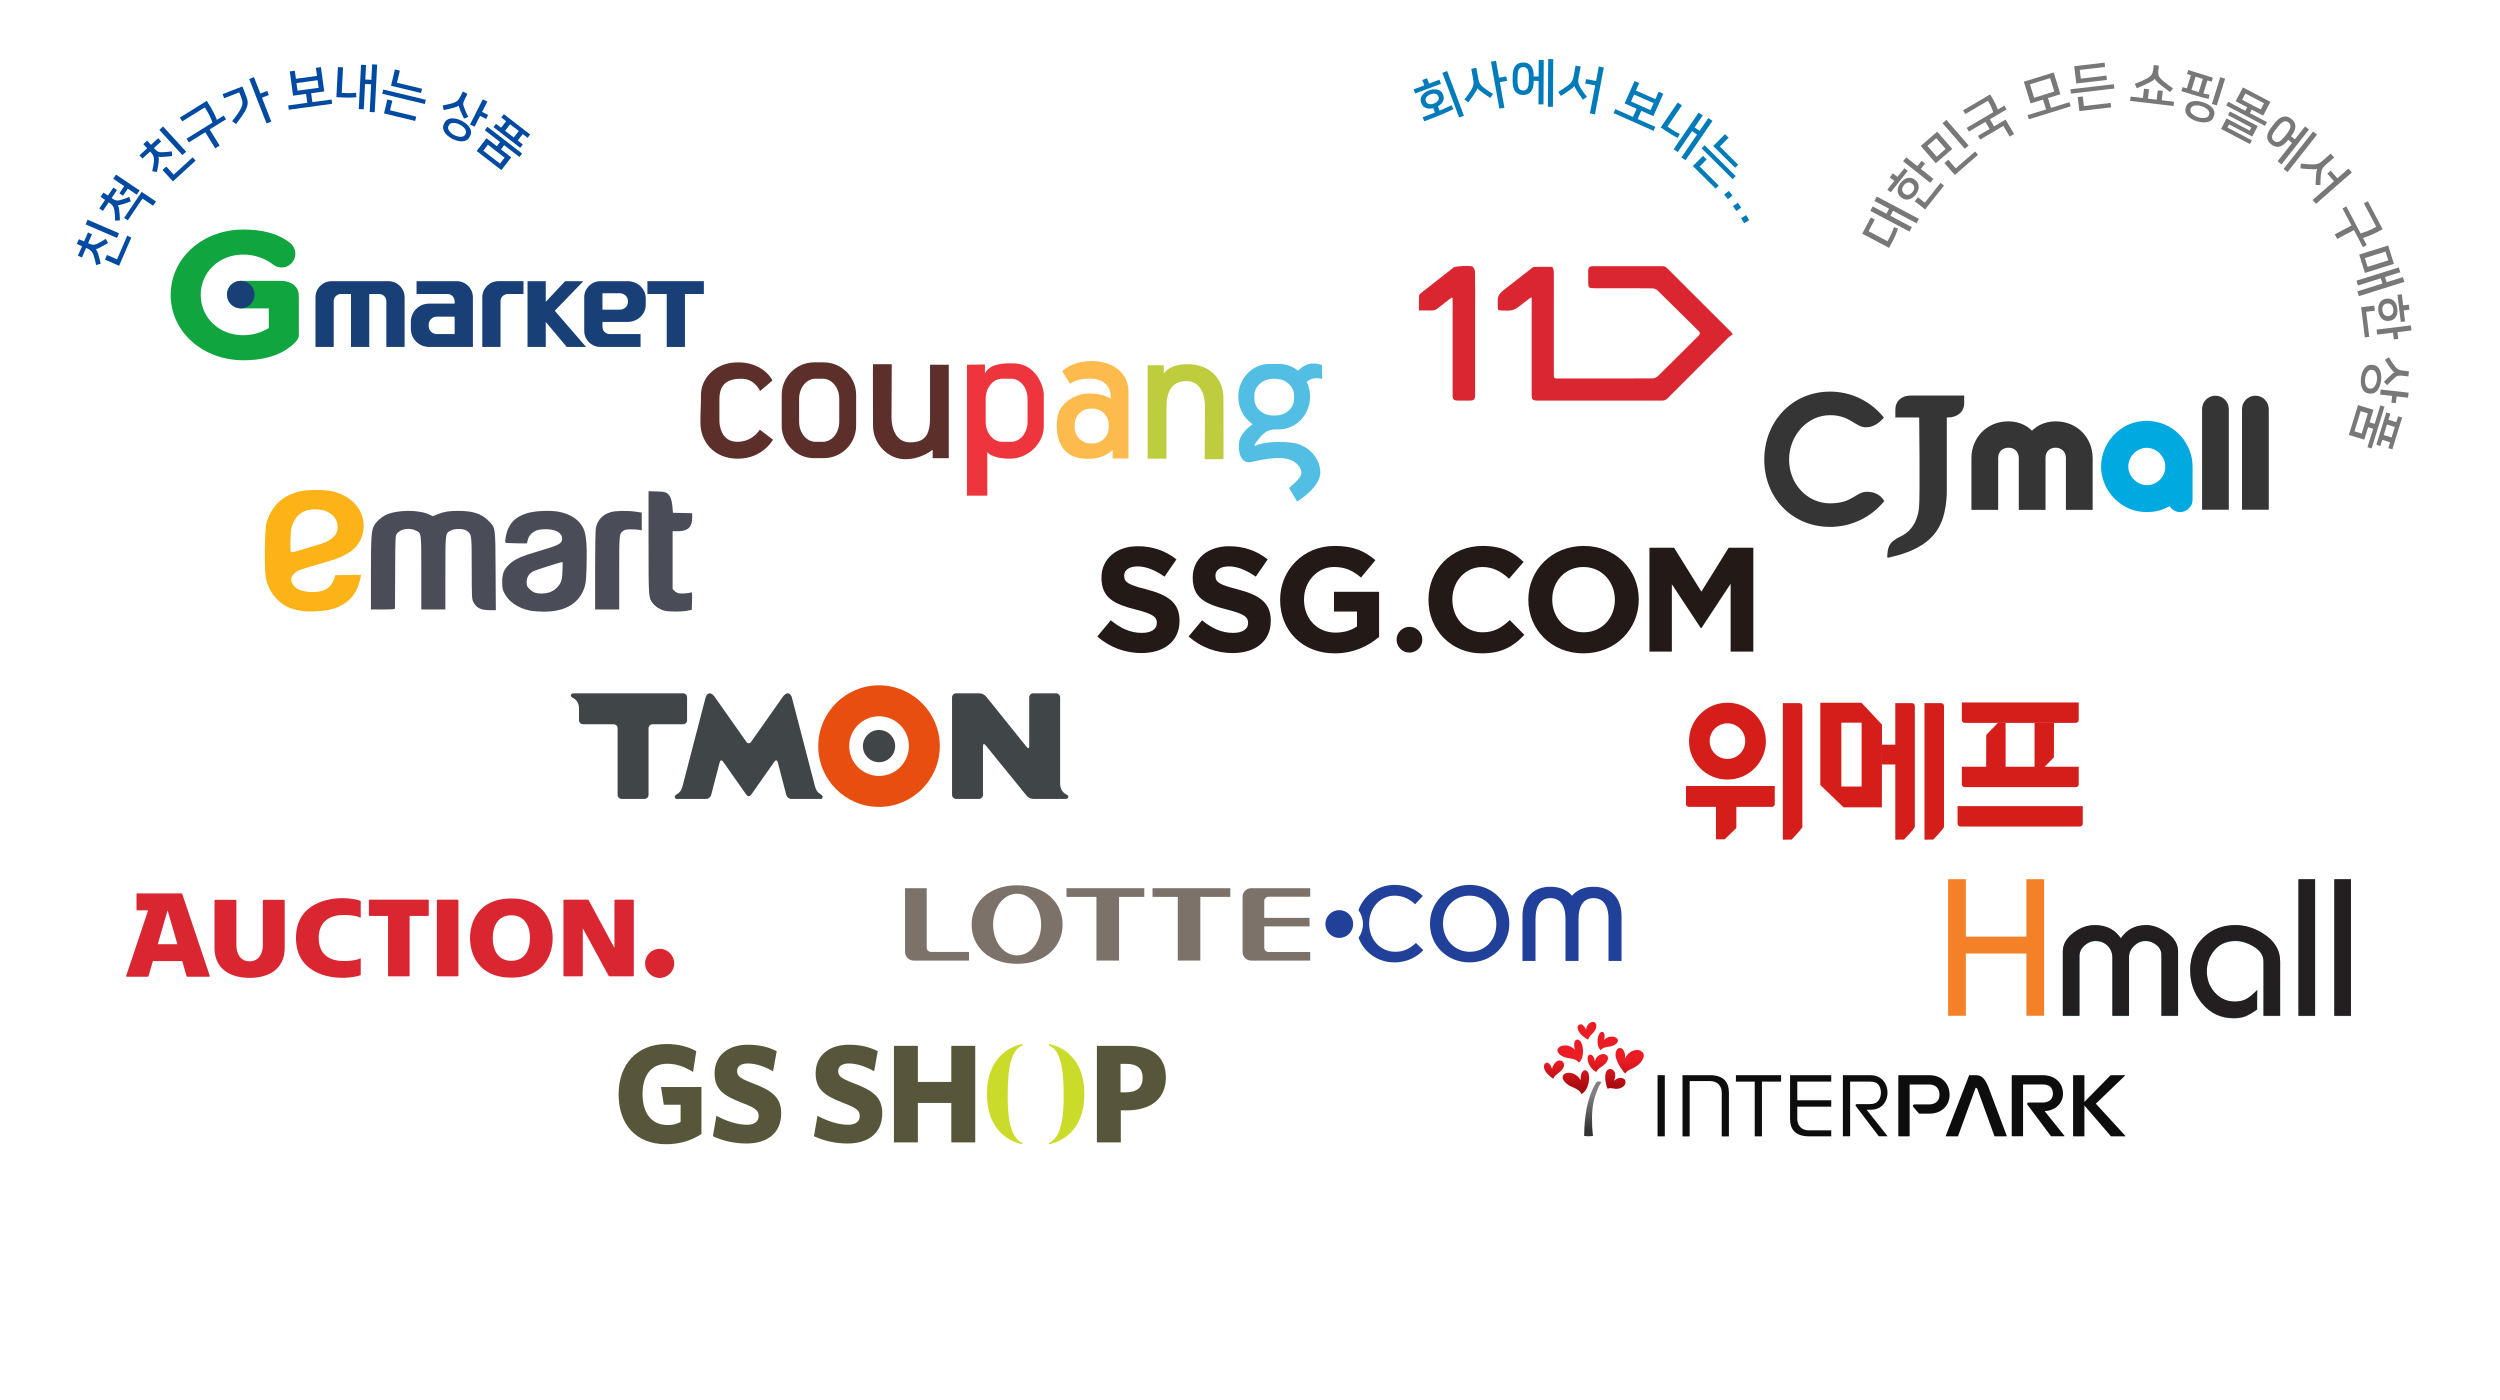 <?xml version="1.0" encoding="utf-8"?>
<!-- Generator: Adobe Illustrator 16.0.0, SVG Export Plug-In . SVG Version: 6.00 Build 0)  -->
<!DOCTYPE svg PUBLIC "-//W3C//DTD SVG 1.1//EN" "http://www.w3.org/Graphics/SVG/1.1/DTD/svg11.dtd">
<svg version="1.1" id="Layer_1" xmlns="http://www.w3.org/2000/svg" xmlns:xlink="http://www.w3.org/1999/xlink" x="0px" y="0px"
	 width="1000px" height="560px" viewBox="0 0 1000 560" enable-background="new 0 0 1000 560" xml:space="preserve">
<path fill="#FFFFFF" d="M989.449,317.525c0-36.882-18.747-69.398-47.251-88.591c1.548-5.817,2.385-11.922,2.385-18.224
	c0-14.707-4.494-28.364-12.188-39.686c3.639-9.699,5.64-20.192,5.64-31.158c0-49.116-39.918-88.931-89.166-88.931
	c-40.201,0-74.171,26.532-85.304,62.992c-11.937-12.332-28.671-20.014-47.214-20.014c-8.814,0-17.221,1.746-24.902,4.89
	c-13.379-30.532-43.91-51.877-79.453-51.877c-27.244,0-51.535,12.539-67.427,32.134c-13.571-8.789-29.752-13.915-47.139-13.915
	c-22.259,0-42.553,8.375-57.903,22.128c-12.738-7.689-27.676-12.116-43.651-12.116c-25.312,0-48.006,11.123-63.483,28.718
	c-3.342-32.002-30.466-56.95-63.438-56.95c-26.95,0-49.977,16.676-59.323,40.237C193.3,64.83,166.878,50.305,137.04,50.305
	c-49.595,0-89.799,40.098-89.799,89.562c0,7.393,0.916,14.568,2.608,21.44c-14.662,10.014-24.285,26.828-24.285,45.891
	c0,30.702,24.955,55.591,55.738,55.591c2.583,0,5.121-0.19,7.611-0.53c-4.83,8.231-7.611,17.805-7.611,28.03
	c0,2.439,0.175,4.836,0.48,7.193c-40.199,5.754-71.096,40.225-71.096,81.909c0,23.87,10.146,45.368,26.354,60.473
	c-0.512,3.722-0.799,7.515-0.799,11.38c0,45.714,37.154,82.769,82.989,82.769c37.855,0,69.769-25.291,79.739-59.848
	c6.471,3.697,13.949,5.841,21.941,5.841c8.672,0,16.736-2.524,23.563-6.825c2.244,22.278,21.095,39.67,44.022,39.67
	c3.217,0,6.348-0.363,9.371-1.015c13.477,10.942,30.667,17.511,49.399,17.511c31.77,0,59.103-18.881,71.383-45.999
	c18.586,15.634,42.581,25.071,68.797,25.071c36.034,0,67.88-17.819,87.223-45.086c8.387,34.125,39.246,59.452,76.046,59.452
	c29.055,0,54.396-15.797,67.912-39.232c5.769,1.688,11.864,2.612,18.181,2.612c17.264,0,32.93-6.793,44.491-17.828
	c15.658,29.081,46.437,48.858,81.848,48.858c51.285,0,92.861-41.464,92.861-92.608c0-9.087-1.337-17.856-3.782-26.154
	C975.006,378.845,989.449,349.875,989.449,317.525z"/>
<g>
	<path fill="#007BB9" d="M576.391,33.521l-10.325,3.877l-0.618-1.646l4.281-1.607l-0.808-2.15l1.898-0.713l0.807,2.15l4.146-1.558
		L576.391,33.521z M581.388,43.646c-0.784,0.383-1.548,0.745-2.291,1.082c-0.743,0.338-1.556,0.695-2.438,1.071
		c-0.884,0.375-1.886,0.78-3.003,1.215c-1.12,0.435-2.439,0.938-3.964,1.511l-0.611-1.626c0.968-0.365,1.854-0.696,2.653-0.997
		c0.801-0.301,1.545-0.594,2.234-0.882l-0.663-1.764c-0.58,0.144-1.122,0.205-1.624,0.179c-0.503-0.025-0.957-0.116-1.363-0.273
		c-0.404-0.157-0.749-0.374-1.029-0.651s-0.488-0.592-0.617-0.939l-0.277-0.736c-0.145-0.388-0.189-0.802-0.134-1.243
		c0.055-0.44,0.215-0.872,0.483-1.298c0.268-0.424,0.638-0.821,1.112-1.19c0.472-0.369,1.051-0.683,1.735-0.94
		c0.684-0.255,1.326-0.401,1.924-0.434c0.6-0.034,1.141,0.022,1.622,0.165c0.48,0.143,0.887,0.363,1.219,0.658
		c0.333,0.295,0.571,0.637,0.717,1.024l0.275,0.737c0.257,0.683,0.208,1.414-0.149,2.189c-0.357,0.774-1.026,1.443-2.01,2.005
		l0.654,1.741c0.92-0.374,1.754-0.735,2.501-1.082c0.745-0.346,1.504-0.709,2.276-1.087L581.388,43.646z M573.563,41.413
		c0.401-0.151,0.738-0.329,1.014-0.536c0.278-0.208,0.493-0.429,0.649-0.663c0.153-0.235,0.246-0.469,0.277-0.702
		c0.029-0.232,0.006-0.452-0.071-0.658l-0.16-0.425c-0.077-0.208-0.207-0.387-0.391-0.541c-0.182-0.151-0.406-0.267-0.671-0.342
		c-0.264-0.079-0.569-0.105-0.913-0.079c-0.343,0.027-0.716,0.114-1.115,0.265c-0.413,0.154-0.755,0.334-1.024,0.539
		c-0.27,0.205-0.481,0.424-0.637,0.659c-0.156,0.236-0.248,0.469-0.276,0.701c-0.031,0.233-0.008,0.453,0.068,0.658l0.16,0.427
		c0.078,0.208,0.208,0.386,0.391,0.539c0.182,0.152,0.404,0.267,0.67,0.345c0.266,0.077,0.569,0.103,0.915,0.077
		C572.791,41.651,573.162,41.563,573.563,41.413z M583.66,46.993l-6.707-17.861l1.898-0.712l6.707,17.86L583.66,46.993z"/>
	<path fill="#007BB9" d="M590.954,35.299c-0.053,0.249-0.151,0.504-0.292,0.768c-0.143,0.264-0.346,0.602-0.609,1.012
		c-0.338,0.538-0.73,1.124-1.177,1.757c-0.448,0.633-0.96,1.33-1.539,2.093l-1.569-1.128c1.04-1.321,1.925-2.565,2.654-3.732
		c0.25-0.41,0.449-0.782,0.599-1.117c0.151-0.334,0.258-0.659,0.322-0.971c0.062-0.312,0.089-0.626,0.082-0.94
		c-0.006-0.314-0.042-0.654-0.107-1.021l-0.81-4.522l2.037-0.364l0.809,4.521c0.072,0.409,0.166,0.767,0.277,1.077
		c0.109,0.309,0.255,0.598,0.427,0.869c0.175,0.271,0.396,0.533,0.656,0.786c0.264,0.255,0.581,0.524,0.954,0.808
		c0.52,0.398,1.058,0.782,1.614,1.15c0.557,0.371,1.188,0.772,1.897,1.206l-1.055,1.62c-0.824-0.525-1.519-0.986-2.088-1.383
		c-0.567-0.396-1.088-0.769-1.557-1.119c-0.34-0.261-0.646-0.507-0.919-0.739c-0.274-0.232-0.469-0.441-0.587-0.63L590.954,35.299z
		 M602.826,32.335l-2.893,0.518l1.834,10.245l-2.018,0.361l-3.359-18.781l2.017-0.361l1.213,6.783l2.893-0.517L602.826,32.335z"/>
	<path fill="#007BB9" d="M609.317,25.001c1.379,0.009,2.421,0.469,3.125,1.385c0.706,0.916,1.053,2.29,1.042,4.125l-0.001,0.061
		l1.966,0.013l0.04-6.581l2.007,0.013L617.39,41.77l-2.008-0.013l0.057-9.392l-1.965-0.013l-0.001,0.187
		c-0.011,1.834-0.375,3.205-1.092,4.11c-0.716,0.907-1.764,1.355-3.143,1.348c-1.381-0.008-2.421-0.471-3.126-1.384
		c-0.707-0.916-1.052-2.291-1.041-4.125l0.011-2.029c0.012-1.833,0.375-3.204,1.092-4.11
		C606.89,25.442,607.937,24.993,609.317,25.001z M609.249,36.196c0.773,0.004,1.343-0.292,1.713-0.889
		c0.368-0.599,0.559-1.601,0.566-3.008l0.009-1.572c0.01-1.394-0.172-2.392-0.539-2.995c-0.37-0.601-0.933-0.906-1.691-0.909
		c-0.773-0.005-1.345,0.292-1.714,0.89c-0.368,0.598-0.559,1.592-0.566,2.986l-0.009,1.573c-0.008,1.408,0.169,2.412,0.531,3.014
		C607.909,35.888,608.477,36.191,609.249,36.196z M621.17,42.724l-2.007-0.011l0.115-19.079l2.007,0.013L621.17,42.724z"/>
	<path fill="#007BB9" d="M629.737,34.416c-0.139,0.213-0.32,0.417-0.548,0.61c-0.228,0.197-0.535,0.441-0.928,0.73
		c-0.509,0.382-1.085,0.788-1.729,1.22c-0.645,0.433-1.372,0.902-2.184,1.406l-1.063-1.611c1.44-0.864,2.711-1.712,3.811-2.542
		c0.379-0.292,0.697-0.569,0.958-0.829c0.26-0.259,0.476-0.523,0.646-0.793s0.307-0.553,0.415-0.848
		c0.104-0.296,0.191-0.626,0.262-0.993l0.856-4.513l2.033,0.386l-0.857,4.513c-0.077,0.406-0.121,0.774-0.126,1.103
		c-0.007,0.33,0.024,0.65,0.091,0.965c0.067,0.315,0.176,0.638,0.332,0.969c0.155,0.332,0.355,0.696,0.604,1.094
		c0.343,0.557,0.709,1.107,1.097,1.652s0.835,1.146,1.343,1.803l-1.565,1.135c-0.579-0.784-1.064-1.464-1.455-2.036
		c-0.391-0.572-0.742-1.105-1.054-1.601c-0.227-0.366-0.426-0.705-0.598-1.019c-0.172-0.313-0.278-0.579-0.32-0.798L629.737,34.416z
		 M635.958,45.35l2.125-11.182l-3.984-0.757l0.337-1.768l3.986,0.758l1.099-5.795l2.012,0.382l-3.562,18.744L635.958,45.35z"/>
	<path fill="#007BB9" d="M661.345,46.464l-4.82-2.143l-1.463,3.29l7.069,3.143l-0.704,1.589l-15.997-7.112l0.704-1.588l7.055,3.137
		l1.463-3.291l-4.804-2.135l3.978-8.943l1.852,0.823l-1.319,2.969l7.791,3.462l1.329-2.986l1.851,0.823L661.345,46.464z
		 M652.407,40.589l7.791,3.465l1.243-2.8l-7.789-3.463L652.407,40.589z"/>
	<path fill="#007BB9" d="M672.769,42.171l-5.779,8.457l0.683,0.467c0.648,0.444,1.319,0.871,2.006,1.284
		c0.687,0.412,1.433,0.8,2.236,1.164l-0.816,1.598c-0.783-0.349-1.594-0.779-2.438-1.29c-0.847-0.512-1.759-1.102-2.738-1.771
		l-1.64-1.121l6.796-9.943L672.769,42.171z M674.226,64.096l-1.657-1.133l6.259-9.157l-1.999-1.366l-5.732,8.389l-1.657-1.133
		l10.018-14.658l1.658,1.133l-3.282,4.8l1.999,1.367l3.503-5.126l1.656,1.133L674.226,64.096z"/>
	<path fill="#007BB9" d="M679.859,66.606l7.649,7.597l-1.255,1.262l-9.104-9.041l4.054-4.081l1.455,1.443L679.859,66.606z
		 M694.284,70.434l-1.225,1.234l-12.421-12.337l1.226-1.231L694.284,70.434z M691.451,55.081l-3.499,3.523l7.325,7.275l-1.223,1.233
		l-8.766-8.704l4.724-4.757L691.451,55.081z"/>
	<path fill="#007BB9" d="M691.534,76.356l1.461,1.852l-1.868,1.473l-1.461-1.852L691.534,76.356z"/>
	<path fill="#007BB9" d="M695.145,81.107l1.348,1.935l-1.951,1.36l-1.349-1.934L695.145,81.107z"/>
	<path fill="#007BB9" d="M698.454,86.042l1.232,2.01l-2.027,1.245l-1.234-2.012L698.454,86.042z"/>
</g>
<g>
	<path fill="#004AA2" d="M38.33,99.658c0.138,0.134,0.297,0.383,0.479,0.746c0.18,0.365,0.332,0.752,0.455,1.165
		c0.181,0.56,0.359,1.181,0.537,1.865c0.179,0.685,0.337,1.373,0.475,2.063l-1.824,0.521c-0.169-0.793-0.345-1.552-0.529-2.277
		c-0.184-0.725-0.366-1.329-0.548-1.813c-0.13-0.326-0.266-0.618-0.412-0.875c-0.144-0.258-0.313-0.484-0.507-0.681
		c-0.192-0.195-0.415-0.374-0.67-0.537c-0.253-0.161-0.55-0.315-0.893-0.462l-0.456-0.197l-1.645,3.821l-1.617-0.697l1.646-3.82
		l-2.09-0.899l0.818-1.9l2.091,0.9l1.546-3.592l1.616,0.696l-1.547,3.591l0.38,0.165c0.305,0.129,0.583,0.235,0.834,0.313
		c0.251,0.078,0.493,0.126,0.727,0.145c0.233,0.018,0.469,0.003,0.706-0.045c0.239-0.048,0.499-0.139,0.781-0.272
		c0.597-0.268,1.194-0.574,1.793-0.918c0.599-0.343,1.204-0.721,1.816-1.132l0.911,1.653c-0.556,0.348-1.097,0.671-1.622,0.969
		c-0.527,0.299-1.08,0.595-1.656,0.888c-0.366,0.187-0.681,0.333-0.944,0.438c-0.263,0.105-0.478,0.159-0.644,0.162L38.33,99.658z
		 M46.795,95.17l-12.563-5.41l0.803-1.862l12.562,5.41L46.795,95.17z M46.83,103.723l4.059-9.426L52.524,95l-4.87,11.308
		l-5.664-2.439l0.81-1.881L46.83,103.723z"/>
	<path fill="#004AA2" d="M47.122,82.063c0.11,0.158,0.221,0.433,0.333,0.823c0.11,0.39,0.189,0.8,0.232,1.229
		c0.073,0.583,0.135,1.219,0.186,1.909c0.05,0.692,0.079,1.39,0.086,2.093l-1.889,0.175c-0.019-0.812-0.052-1.583-0.101-2.313
		c-0.047-0.732-0.117-1.351-0.205-1.861c-0.067-0.345-0.148-0.656-0.243-0.937c-0.094-0.279-0.215-0.532-0.364-0.756
		c-0.147-0.225-0.329-0.438-0.542-0.64c-0.213-0.202-0.474-0.406-0.784-0.615l-0.343-0.232l-2.3,3.417l-1.459-0.984l2.301-3.415
		l-1.801-1.212l1.155-1.717l1.803,1.214l2.151-3.192l1.458,0.982l-2.15,3.191l0.274,0.186c0.264,0.178,0.508,0.326,0.735,0.445
		c0.227,0.121,0.453,0.211,0.678,0.271c0.227,0.061,0.46,0.09,0.704,0.087c0.242-0.002,0.516-0.043,0.818-0.123
		c0.635-0.154,1.273-0.339,1.911-0.558c0.639-0.219,1.296-0.474,1.975-0.765l0.588,1.794c-0.609,0.237-1.194,0.451-1.753,0.64
		c-0.56,0.189-1.149,0.372-1.771,0.553c-0.395,0.116-0.731,0.202-1.008,0.256c-0.278,0.054-0.5,0.067-0.664,0.039L47.122,82.063z
		 M54.713,77.872l-3.586-2.418l-1.92,2.849l-1.458-0.983l1.92-2.85l-4.394-2.959l1.134-1.682l9.438,6.36L54.713,77.872z
		 M49.651,87.161l7.018-10.417l5.715,3.85l-1.145,1.7l-4.256-2.867l-5.875,8.717L49.651,87.161z"/>
	<path fill="#004AA2" d="M63.4,62.659c0.071,0.179,0.113,0.472,0.13,0.878c0.015,0.405-0.005,0.821-0.063,1.249
		c-0.066,0.583-0.157,1.223-0.277,1.921c-0.119,0.698-0.258,1.389-0.416,2.077l-1.877-0.276c0.173-0.792,0.324-1.556,0.455-2.293
		c0.13-0.736,0.212-1.362,0.246-1.878c0.015-0.351,0.009-0.674-0.016-0.968c-0.027-0.293-0.088-0.57-0.183-0.828
		c-0.096-0.259-0.226-0.513-0.391-0.764c-0.165-0.252-0.373-0.515-0.624-0.789L60.05,60.62l-3.07,2.805l-1.187-1.297l3.07-2.806
		l-1.535-1.681l1.526-1.397l1.535,1.681l2.887-2.639l1.187,1.298l-2.887,2.639l0.28,0.305c0.223,0.245,0.434,0.456,0.63,0.629
		c0.198,0.176,0.398,0.319,0.604,0.431c0.205,0.112,0.426,0.195,0.663,0.249c0.236,0.055,0.512,0.079,0.824,0.073
		c0.654,0.001,1.324-0.033,2.011-0.1c0.687-0.066,1.394-0.162,2.122-0.285l0.15,1.881c-0.647,0.088-1.274,0.162-1.876,0.217
		c-0.604,0.056-1.229,0.099-1.874,0.128c-0.411,0.021-0.757,0.025-1.04,0.013c-0.283-0.013-0.501-0.051-0.655-0.118L63.4,62.659z
		 M72.963,62.047l-9.229-10.094l1.496-1.368L74.46,60.68L72.963,62.047z M69.478,69.86l7.576-6.926l1.201,1.313l-9.088,8.308
		l-4.161-4.552l1.512-1.382L69.478,69.86z"/>
	<path fill="#004AA2" d="M89.49,46.239l0.918,1.477l-6.556,4.074l3.998,6.433l-1.758,1.092l-3.997-6.434l-6.556,4.074l-0.918-1.476
		l10.371-6.443c-0.352-0.985-0.733-1.889-1.14-2.716c-0.408-0.827-0.855-1.632-1.344-2.417l-0.588-0.95l-9.018,5.604l-0.95-1.531
		l10.756-6.683l1.289,2.074c0.525,0.844,1.018,1.73,1.483,2.661c0.463,0.93,0.887,1.885,1.268,2.865L89.49,46.239z"/>
	<path fill="#004AA2" d="M92.845,48.472c0.792-1.005,1.454-1.881,1.985-2.629c0.53-0.747,0.956-1.405,1.273-1.973
		c0.319-0.568,0.547-1.075,0.684-1.521c0.138-0.445,0.203-0.867,0.195-1.264c-0.007-0.397-0.063-0.785-0.175-1.164
		c-0.111-0.38-0.256-0.8-0.437-1.263l-0.669-1.716l-6.035,2.354l-0.638-1.639l7.923-3.089l1.315,3.374
		c0.231,0.591,0.419,1.124,0.569,1.599c0.148,0.476,0.229,0.951,0.244,1.427c0.016,0.475-0.049,0.975-0.193,1.497
		c-0.146,0.522-0.397,1.118-0.76,1.784c-0.363,0.667-0.842,1.437-1.445,2.307c-0.6,0.872-1.347,1.887-2.241,3.051L92.845,48.472z
		 M107.536,38.015l-2.738,1.066l3.72,9.544l-1.909,0.744l-6.93-17.775l1.909-0.745l2.563,6.575l2.738-1.066L107.536,38.015z"/>
	<path fill="#004AA2" d="M129.697,36.572l-5.229,0.709l0.486,3.568l7.667-1.042l0.234,1.723l-17.347,2.357l-0.233-1.724l7.647-1.039
		l-0.485-3.567l-5.208,0.708l-1.317-9.7l2.009-0.271l0.437,3.219l8.448-1.147l-0.44-3.24l2.01-0.273L129.697,36.572z
		 M119.005,36.271l8.448-1.147l-0.413-3.036l-8.447,1.148L119.005,36.271z"/>
	<path fill="#004AA2" d="M137.216,26.94l-0.528,10.229l0.827,0.043c0.786,0.041,1.579,0.057,2.38,0.049
		c0.802-0.007,1.641-0.063,2.516-0.169l0.137,1.788c-0.849,0.107-1.767,0.165-2.754,0.168c-0.988,0.005-2.074-0.024-3.26-0.084
		l-1.983-0.103l0.62-12.028L137.216,26.94z M149.883,44.895l-2.004-0.104l0.57-11.077l-2.417-0.125l-0.523,10.147l-2.004-0.104
		l0.914-17.731l2.003,0.104l-0.297,5.807l2.417,0.124l0.32-6.199l2.004,0.104L149.883,44.895z"/>
	<path fill="#004AA2" d="M170.329,39.913l-0.406,1.69L152.904,37.5l0.407-1.689L170.329,39.913z M156.011,44.124l10.481,2.527
		l-0.417,1.73l-12.473-3.006l1.349-5.593l1.99,0.48L156.011,44.124z M159.942,28.257l-1.163,4.828l10.038,2.42l-0.407,1.69
		l-12.01-2.896l1.571-6.518L159.942,28.257z"/>
	<path fill="#004AA2" d="M183.527,42.222c-0.13,0.135-0.391,0.282-0.782,0.44c-0.389,0.157-0.792,0.292-1.205,0.406
		c-0.563,0.163-1.204,0.328-1.922,0.496c-0.722,0.167-1.428,0.322-2.12,0.465l-0.43-1.844c0.821-0.154,1.615-0.323,2.382-0.506
		c0.766-0.182,1.391-0.352,1.873-0.509c0.353-0.114,0.66-0.239,0.923-0.376c0.264-0.137,0.5-0.295,0.708-0.475
		c0.208-0.181,0.397-0.391,0.564-0.631c0.169-0.239,0.334-0.518,0.497-0.838l1.137-2.23l1.844,0.939l-1.1,2.157
		c-0.144,0.283-0.264,0.542-0.361,0.779c-0.099,0.238-0.166,0.469-0.205,0.698c-0.039,0.228-0.042,0.47-0.01,0.726
		c0.031,0.257,0.108,0.539,0.23,0.849c0.229,0.613,0.493,1.258,0.79,1.937c0.297,0.677,0.622,1.354,0.974,2.028l-1.717,0.727
		c-0.298-0.6-0.573-1.193-0.825-1.777c-0.252-0.585-0.503-1.174-0.759-1.768c-0.164-0.378-0.285-0.711-0.363-0.999
		c-0.078-0.288-0.113-0.514-0.106-0.681L183.527,42.222z M177.886,48.963c0.226-0.441,0.556-0.8,0.99-1.075
		c0.435-0.275,0.947-0.446,1.541-0.516c0.592-0.07,1.249-0.03,1.969,0.121c0.722,0.15,1.48,0.429,2.28,0.835
		c0.799,0.407,1.472,0.858,2.017,1.352c0.545,0.495,0.963,1.003,1.256,1.523c0.292,0.521,0.454,1.038,0.487,1.549
		c0.033,0.513-0.063,0.991-0.289,1.432l-0.375,0.738c-0.225,0.442-0.555,0.801-0.989,1.075s-0.947,0.446-1.54,0.517
		c-0.593,0.069-1.251,0.027-1.971-0.122c-0.721-0.151-1.48-0.43-2.279-0.836c-0.799-0.408-1.472-0.858-2.017-1.353
		c-0.546-0.495-0.964-1.003-1.256-1.522c-0.293-0.52-0.455-1.038-0.488-1.55c-0.033-0.512,0.062-0.988,0.288-1.432L177.886,48.963z
		 M186.293,53.385c0.113-0.22,0.149-0.484,0.112-0.791c-0.039-0.304-0.157-0.617-0.359-0.937c-0.202-0.32-0.479-0.639-0.834-0.959
		c-0.356-0.32-0.792-0.612-1.308-0.875c-0.516-0.264-1.008-0.444-1.478-0.543c-0.467-0.099-0.89-0.135-1.266-0.111
		c-0.376,0.025-0.7,0.111-0.969,0.262c-0.269,0.147-0.461,0.333-0.573,0.555l-0.263,0.516c-0.112,0.221-0.15,0.483-0.112,0.791
		c0.037,0.304,0.158,0.618,0.358,0.937c0.201,0.319,0.48,0.638,0.835,0.959c0.355,0.32,0.792,0.612,1.307,0.875
		c0.518,0.263,1.009,0.444,1.478,0.544c0.467,0.099,0.89,0.136,1.266,0.111c0.377-0.025,0.701-0.112,0.97-0.262
		s0.461-0.333,0.573-0.554L186.293,53.385z M194.453,47.58l-2.415-1.231l-2.208,4.333l-1.808-0.92l5.111-10.029l1.806,0.92
		l-2.095,4.111l2.416,1.231L194.453,47.58z"/>
	<path fill="#004AA2" d="M208.835,61.417l-1.062,1.375l-6.109-4.716l-1.29,1.669l4.126,3.188l-3.946,5.11l-9.892-7.64l3.947-5.109
		l4.127,3.187l1.29-1.67l-6.109-4.718l1.062-1.375L208.835,61.417z M201.847,63.052l-6.682-5.16l-1.847,2.39L200,65.444
		L201.847,63.052z M198.411,49.523l2.031,1.568l2.011-2.604l-1.948-1.505l1.024-1.325l10.547,8.144l-1.024,1.326l-1.95-1.504
		l-2.01,2.604l2.031,1.569l-1.024,1.328l-10.711-8.273L198.411,49.523z M202.03,52.319L205.503,55l2.011-2.604l-3.473-2.681
		L202.03,52.319z"/>
</g>
<g>
	<path fill="#787878" d="M749.904,87.81l-2.469,4.663l7.591,4.02l0.492-0.933c0.22-0.415,0.421-0.808,0.603-1.181
		c0.182-0.372,0.353-0.741,0.516-1.107c0.162-0.367,0.324-0.749,0.48-1.15c0.157-0.4,0.313-0.834,0.465-1.299l1.616,0.621
		c-0.178,0.514-0.351,0.993-0.516,1.436c-0.165,0.444-0.338,0.875-0.521,1.294c-0.184,0.417-0.376,0.835-0.58,1.249
		c-0.204,0.416-0.433,0.86-0.685,1.336l-1.269,2.396l-10.732-5.683l3.437-6.493L749.904,87.81z M767.563,87.537l-0.939,1.773
		l-9.418-4.987l-1.057,1.993l8.598,4.551l-0.94,1.773l-15.692-8.307l0.94-1.775l5.523,2.926l1.056-1.994l-5.87-3.108l0.938-1.774
		L767.563,87.537z"/>
	<path fill="#787878" d="M763.102,68.363l-6.803,8.574l-1.362-1.08l2.778-3.502l-1.799-1.427l1.261-1.589l1.798,1.428l2.767-3.485
		L763.102,68.363z M766.271,77.852c-0.463,0.582-0.944,1.029-1.444,1.336c-0.498,0.308-0.993,0.505-1.484,0.591
		c-0.491,0.086-0.958,0.071-1.405-0.044c-0.444-0.116-0.841-0.31-1.185-0.585l-0.487-0.386c-0.357-0.283-0.643-0.628-0.856-1.036
		c-0.212-0.408-0.332-0.857-0.355-1.352c-0.022-0.493,0.062-1.018,0.247-1.575c0.188-0.556,0.511-1.125,0.975-1.709
		c0.464-0.584,0.945-1.03,1.444-1.337c0.5-0.308,0.994-0.506,1.485-0.591c0.491-0.087,0.958-0.071,1.405,0.043
		c0.444,0.116,0.841,0.312,1.186,0.586l0.484,0.386c0.348,0.274,0.628,0.614,0.842,1.022c0.213,0.407,0.334,0.859,0.362,1.356
		c0.028,0.498-0.051,1.025-0.238,1.582C767.059,76.698,766.735,77.268,766.271,77.852z M764.991,76.835
		c0.257-0.324,0.441-0.645,0.552-0.962c0.109-0.317,0.157-0.615,0.141-0.893c-0.018-0.278-0.09-0.533-0.214-0.764
		c-0.125-0.23-0.284-0.423-0.479-0.578l-0.324-0.257c-0.193-0.154-0.418-0.266-0.671-0.334c-0.255-0.071-0.518-0.082-0.792-0.036
		s-0.551,0.158-0.831,0.331c-0.281,0.176-0.554,0.432-0.82,0.765c-0.265,0.334-0.45,0.658-0.556,0.971
		c-0.107,0.311-0.152,0.605-0.135,0.884c0.017,0.278,0.089,0.532,0.214,0.763c0.124,0.231,0.283,0.424,0.477,0.578l0.325,0.258
		c0.194,0.154,0.419,0.265,0.671,0.334c0.255,0.069,0.519,0.08,0.793,0.034c0.274-0.046,0.554-0.159,0.837-0.34
		C764.463,77.412,764.733,77.16,764.991,76.835z M770.027,65.431l-1.687,2.123l5.009,3.975l-1.261,1.588l-10.844-8.604l1.261-1.589
		l4.441,3.525l1.686-2.124L770.027,65.431z M769.926,81.068l6.289-7.925l1.396,1.104l-7.564,9.531l-4.135-3.279l1.275-1.604
		L769.926,81.068z"/>
	<path fill="#787878" d="M780.895,59.574l-6.575,5.715l-6.013-6.919l6.574-5.714L780.895,59.574z M774.694,62.659l3.546-3.081
		l-3.733-4.295l-3.544,3.082L774.694,62.659z M785.941,59.546l-8.931-10.277l1.531-1.33l8.931,10.276L785.941,59.546z
		 M782.303,67.314l7.747-6.733l1.167,1.343l-9.293,8.077l-4.152-4.779l1.546-1.344L782.303,67.314z"/>
	<path fill="#787878" d="M791.194,54.334l4.655-2.74l-1.68-2.853l-6.598,3.883l-0.882-1.499l10.611-6.244
		c-0.237-0.757-0.509-1.465-0.818-2.124c-0.308-0.659-0.62-1.256-0.935-1.792l-0.387-0.66l-9.042,5.321l-0.882-1.499l10.825-6.371
		l1.311,2.229c0.295,0.5,0.6,1.086,0.915,1.756c0.313,0.672,0.598,1.357,0.849,2.057l2.64-1.553l0.882,1.498l-6.707,3.947
		l1.681,2.853l4.603-2.708l3.388,5.76l-1.766,1.04l-2.507-4.262l-9.274,5.457L791.194,54.334z"/>
	<path fill="#787878" d="M824.164,37.682l-4.981,1.54l1.216,3.934l7.374-2.278l0.514,1.661l-16.728,5.167l-0.514-1.662l7.377-2.277
		l-1.216-3.935l-4.983,1.54l-2.687-8.7l11.941-3.688L824.164,37.682z M813.648,39.111l8.064-2.492l-1.659-5.377l-8.067,2.492
		L813.648,39.111z"/>
	<path fill="#787878" d="M845.557,33.677l0.203,1.727l-17.389,2.038l-0.203-1.726L845.557,33.677z M841.837,25.051l0.202,1.726
		l-10.133,1.189l0.407,3.473l10.255-1.203l0.203,1.727l-12.269,1.439l-0.814-6.927L841.837,25.051z M833.56,42.418l10.709-1.256
		l0.206,1.768l-12.743,1.495l-0.656-5.611l2.035-0.239L833.56,42.418z"/>
	<path fill="#787878" d="M869.616,40.694l-0.206,1.727l-17.384-2.063l0.205-1.727l4.931,0.586l0.445-3.739l2.012,0.238l-0.442,3.741
		l3.492,0.413l0.444-3.739l2.014,0.239l-0.443,3.74L869.616,40.694z M861.892,31.505c-0.137,0.219-0.43,0.483-0.875,0.791
		c-0.448,0.309-1.044,0.641-1.797,0.995c-0.647,0.313-1.331,0.63-2.051,0.955c-0.719,0.325-1.539,0.675-2.457,1.052l-0.819-1.722
		c0.878-0.354,1.679-0.69,2.411-1.006s1.469-0.667,2.211-1.051c0.502-0.259,0.922-0.516,1.256-0.768
		c0.337-0.251,0.608-0.524,0.816-0.821c0.211-0.294,0.367-0.626,0.475-0.995c0.106-0.37,0.188-0.808,0.248-1.314l0.19-1.604
		l2.055,0.244l-0.189,1.603c-0.061,0.508-0.085,0.953-0.076,1.335c0.011,0.384,0.087,0.747,0.227,1.09
		c0.14,0.343,0.354,0.685,0.649,1.025c0.292,0.341,0.697,0.728,1.215,1.164c0.595,0.501,1.191,0.975,1.791,1.422
		c0.599,0.446,1.277,0.936,2.033,1.47l-1.174,1.465c-0.715-0.53-1.409-1.045-2.087-1.55c-0.676-0.503-1.298-0.991-1.869-1.46
		c-0.621-0.505-1.115-0.956-1.485-1.354c-0.369-0.399-0.595-0.72-0.676-0.966L861.892,31.505z"/>
	<path fill="#787878" d="M872.543,36.44l0.499-1.6l1.68,0.523l1.644-5.275l-1.561-0.485l0.499-1.6l9.856,3.072l-0.498,1.6
		l-1.68-0.523l-1.624,5.216c0.429,0.104,0.844,0.201,1.242,0.289c0.399,0.089,0.806,0.162,1.222,0.219l-0.34,1.649
		c-0.749-0.103-1.632-0.292-2.651-0.565c-1.021-0.275-2.138-0.602-3.349-0.979L872.543,36.44z M878.755,48.498
		c-0.867-0.27-1.62-0.602-2.257-0.995c-0.635-0.392-1.146-0.82-1.532-1.279c-0.384-0.46-0.64-0.935-0.766-1.431
		c-0.127-0.495-0.119-0.973,0.024-1.434l0.252-0.81c0.149-0.473,0.413-0.878,0.8-1.213s0.869-0.582,1.447-0.742
		c0.576-0.159,1.237-0.221,1.983-0.183c0.748,0.037,1.557,0.191,2.426,0.463c0.869,0.271,1.622,0.604,2.259,0.996
		c0.636,0.394,1.145,0.819,1.529,1.279c0.385,0.459,0.64,0.937,0.768,1.432c0.129,0.494,0.117,0.979-0.029,1.453l-0.254,0.809
		c-0.145,0.461-0.406,0.857-0.791,1.184c-0.385,0.328-0.865,0.572-1.441,0.732c-0.578,0.159-1.241,0.225-1.989,0.193
		C880.434,48.921,879.626,48.769,878.755,48.498z M880.633,42.473c-0.551-0.172-1.072-0.273-1.563-0.303
		c-0.489-0.03-0.925-0.002-1.305,0.081c-0.379,0.085-0.692,0.215-0.935,0.392c-0.244,0.178-0.402,0.384-0.476,0.622l-0.172,0.553
		c-0.074,0.237-0.061,0.498,0.037,0.781c0.1,0.284,0.283,0.568,0.549,0.854c0.265,0.285,0.607,0.553,1.025,0.808
		c0.42,0.254,0.906,0.467,1.459,0.639c0.553,0.172,1.074,0.273,1.565,0.303c0.488,0.029,0.922,0.002,1.304-0.082
		c0.38-0.084,0.692-0.214,0.935-0.391c0.243-0.177,0.4-0.385,0.474-0.622l0.174-0.553c0.073-0.237,0.062-0.497-0.038-0.781
		c-0.101-0.283-0.281-0.567-0.546-0.852c-0.266-0.287-0.608-0.555-1.028-0.809C881.671,42.858,881.188,42.646,880.633,42.473z
		 M876.577,35.943l2.904,0.905l1.646-5.275l-2.905-0.904L876.577,35.943z M884.777,41.555l3.334-10.688l1.934,0.604l-3.332,10.688
		L884.777,41.555z"/>
	<path fill="#787878" d="M888.418,51.568l2.2-4.195l9.273,4.862l0.654-1.247l-9.366-4.911l0.779-1.485l11.142,5.844l-2.191,4.18
		l-9.272-4.864l-0.663,1.264l9.767,5.123l-0.777,1.484L888.418,51.568z M905.273,46.249l-4.581-2.403l-0.74,1.41l6.835,3.586
		l-0.788,1.503l-15.502-8.131l0.788-1.502l6.835,3.584l0.739-1.411l-4.581-2.403l2.893-5.516l10.995,5.767L905.273,46.249z
		 M905.602,41.304l-7.441-3.902l-1.315,2.51l7.438,3.902L905.602,41.304z"/>
	<path fill="#787878" d="M916.534,47.56c1.083,0.852,1.624,1.856,1.618,3.012c-0.005,1.154-0.576,2.454-1.71,3.893l-0.039,0.049
		l1.544,1.217l4.069-5.17l1.579,1.241l-10.982,13.95l-1.577-1.24l5.811-7.382l-1.545-1.217l-0.115,0.146
		c-1.134,1.443-2.264,2.301-3.384,2.577c-1.121,0.276-2.225-0.013-3.309-0.866c-1.084-0.854-1.623-1.857-1.617-3.011
		c0.004-1.156,0.575-2.455,1.71-3.896l1.253-1.593c1.137-1.442,2.264-2.299,3.386-2.576
		C914.346,46.418,915.448,46.706,916.534,47.56z M909.609,56.356c0.607,0.478,1.237,0.594,1.896,0.348
		c0.66-0.246,1.423-0.921,2.294-2.027l0.973-1.235c0.862-1.095,1.332-1.993,1.41-2.694c0.079-0.703-0.181-1.288-0.776-1.757
		c-0.607-0.477-1.24-0.595-1.898-0.349c-0.657,0.245-1.42,0.915-2.279,2.009l-0.974,1.236c-0.871,1.105-1.348,2.007-1.432,2.706
		C908.738,55.289,909,55.877,909.609,56.356z M915.014,68.827l-1.577-1.241l11.801-14.992l1.577,1.242L915.014,68.827z"/>
	<path fill="#787878" d="M926.877,67.552c-0.241,0.082-0.51,0.13-0.81,0.145c-0.3,0.014-0.694,0.015-1.179,0.002
		c-0.637-0.013-1.341-0.048-2.115-0.104c-0.772-0.055-1.634-0.134-2.587-0.236l0.157-1.926c1.667,0.209,3.19,0.323,4.567,0.346
		c0.48,0.003,0.901-0.018,1.265-0.063c0.364-0.044,0.699-0.12,0.998-0.227c0.301-0.108,0.584-0.245,0.85-0.414
		c0.265-0.167,0.537-0.375,0.817-0.619l3.457-3.028l1.362,1.558l-3.456,3.026c-0.311,0.272-0.571,0.537-0.777,0.791
		c-0.21,0.255-0.383,0.528-0.524,0.816c-0.143,0.289-0.253,0.611-0.335,0.967c-0.084,0.356-0.148,0.768-0.199,1.234
		c-0.073,0.65-0.123,1.31-0.153,1.977c-0.03,0.667-0.048,1.417-0.054,2.249l-1.932-0.069c0.027-0.977,0.063-1.81,0.108-2.502
		c0.045-0.69,0.098-1.328,0.155-1.911c0.048-0.427,0.102-0.816,0.158-1.169c0.058-0.353,0.139-0.628,0.238-0.828L926.877,67.552z
		 M925.04,79.997l8.562-7.498l-2.672-3.051l1.354-1.186l2.672,3.051l4.437-3.886l1.351,1.541l-14.353,12.57L925.04,79.997z"/>
	<path fill="#787878" d="M946.705,98.038l-1.535,0.812l-3.604-6.824l-6.697,3.537l-0.967-1.831l6.696-3.537l-3.604-6.825
		l1.538-0.812l5.7,10.795c1.006-0.281,1.936-0.596,2.789-0.946c0.853-0.349,1.688-0.739,2.506-1.171l0.988-0.522l-4.958-9.387
		l1.592-0.84l5.913,11.198l-2.157,1.14c-0.878,0.464-1.797,0.895-2.758,1.292c-0.96,0.397-1.942,0.752-2.947,1.065L946.705,98.038z"
		/>
	<path fill="#787878" d="M943.534,118.462l-0.602-1.916l10.032-3.143l-0.65-2.073l-9.142,2.866l-0.602-1.916l16.942-5.309
		l0.601,1.916l-6.102,1.912l0.65,2.073l6.475-2.029l0.602,1.916L943.534,118.462z M945.979,109.173l-2.3-7.345l11.589-3.633
		l2.301,7.346L945.979,109.173z M945.938,103.225l1.101,3.515l8.272-2.594l-1.101-3.513L945.938,103.225z"/>
	<path fill="#787878" d="M946.479,124.705l1.219,10.044l-1.766,0.215l-1.468-12.079l5.237-0.636l0.249,2.034L946.479,124.705z
		 M957.533,135.765l-0.325-2.691l-6.349,0.771l-0.243-2.012l13.742-1.671l0.245,2.014l-5.627,0.685l0.324,2.691L957.533,135.765z
		 M951.335,124.365c-0.09-0.739-0.069-1.395,0.063-1.967c0.131-0.572,0.341-1.062,0.626-1.472c0.282-0.41,0.621-0.733,1.017-0.969
		c0.395-0.235,0.813-0.379,1.25-0.432l0.617-0.075c0.451-0.055,0.896-0.015,1.338,0.119c0.439,0.134,0.844,0.367,1.21,0.697
		c0.367,0.33,0.682,0.758,0.948,1.282c0.266,0.523,0.441,1.154,0.531,1.895c0.091,0.739,0.068,1.395-0.063,1.966
		c-0.132,0.571-0.34,1.062-0.624,1.473c-0.283,0.409-0.623,0.732-1.017,0.967c-0.396,0.235-0.813,0.381-1.251,0.433l-0.618,0.076
		c-0.437,0.052-0.875,0.013-1.316-0.121c-0.44-0.135-0.846-0.367-1.22-0.696c-0.374-0.33-0.694-0.757-0.959-1.281
		S951.424,125.104,951.335,124.365z M952.958,124.168c0.049,0.41,0.148,0.766,0.298,1.068c0.146,0.301,0.325,0.544,0.534,0.727
		c0.211,0.184,0.442,0.312,0.694,0.385c0.252,0.074,0.501,0.095,0.747,0.065l0.411-0.049c0.246-0.03,0.483-0.11,0.71-0.242
		s0.422-0.312,0.582-0.54s0.274-0.503,0.349-0.824c0.07-0.322,0.08-0.695,0.029-1.118c-0.053-0.426-0.151-0.786-0.297-1.081
		c-0.147-0.294-0.326-0.532-0.535-0.716c-0.212-0.182-0.441-0.311-0.694-0.384c-0.254-0.074-0.501-0.096-0.747-0.066l-0.412,0.05
		c-0.245,0.03-0.482,0.111-0.709,0.244c-0.229,0.131-0.421,0.311-0.582,0.539c-0.159,0.228-0.275,0.506-0.345,0.834
		C952.919,123.388,952.908,123.757,952.958,124.168z M960.313,128.776l-1.32-10.866l1.727-0.208l0.537,4.436l2.281-0.277
		l0.245,2.013l-2.28,0.277l0.535,4.417L960.313,128.776z"/>
	<path fill="#787878" d="M949.477,146.026c0.493,0.056,0.943,0.24,1.353,0.551s0.75,0.731,1.021,1.264
		c0.273,0.53,0.465,1.16,0.575,1.888c0.111,0.727,0.115,1.538,0.014,2.427c-0.103,0.89-0.289,1.679-0.563,2.363
		c-0.272,0.684-0.602,1.253-0.986,1.709c-0.386,0.456-0.813,0.788-1.281,0.999c-0.47,0.209-0.95,0.286-1.441,0.229l-0.825-0.095
		c-0.491-0.056-0.943-0.24-1.352-0.551s-0.749-0.731-1.021-1.263c-0.272-0.531-0.463-1.161-0.575-1.889
		c-0.109-0.729-0.113-1.536-0.012-2.428c0.103-0.891,0.288-1.678,0.562-2.361c0.273-0.684,0.603-1.253,0.988-1.709
		c0.384-0.456,0.813-0.789,1.282-0.999c0.468-0.21,0.947-0.287,1.441-0.23L949.477,146.026z M948.271,155.448
		c0.247,0.029,0.507-0.029,0.78-0.172c0.272-0.142,0.523-0.363,0.75-0.662c0.232-0.301,0.434-0.674,0.61-1.119
		c0.175-0.445,0.297-0.955,0.362-1.53c0.065-0.577,0.064-1.102-0.006-1.574c-0.071-0.474-0.185-0.882-0.34-1.226
		c-0.154-0.345-0.349-0.616-0.582-0.817c-0.235-0.201-0.474-0.315-0.722-0.344l-0.575-0.066c-0.247-0.028-0.506,0.029-0.779,0.171
		c-0.273,0.142-0.523,0.364-0.754,0.663c-0.228,0.3-0.431,0.672-0.607,1.118c-0.176,0.445-0.296,0.955-0.362,1.53
		c-0.068,0.575-0.064,1.101,0.007,1.574c0.07,0.473,0.184,0.883,0.338,1.225c0.155,0.345,0.351,0.617,0.583,0.817
		c0.235,0.2,0.475,0.315,0.72,0.343L948.271,155.448z M956.563,161.064l0.307-2.693l-4.831-0.554l0.232-2.015l11.184,1.283
		l-0.231,2.015l-4.584-0.526l-0.31,2.693L956.563,161.064z M957.763,148.955c-0.172-0.074-0.399-0.268-0.683-0.578
		c-0.285-0.31-0.553-0.639-0.804-0.987c-0.348-0.472-0.728-1.015-1.134-1.631c-0.41-0.617-0.804-1.224-1.177-1.823l1.577-1.047
		c0.433,0.717,0.868,1.402,1.306,2.056c0.438,0.655,0.816,1.18,1.132,1.578c0.229,0.289,0.455,0.533,0.677,0.733
		c0.219,0.199,0.449,0.365,0.692,0.497c0.242,0.132,0.504,0.234,0.787,0.309c0.282,0.074,0.602,0.132,0.959,0.173l2.487,0.286
		l-0.236,2.055l-2.405-0.275c-0.316-0.037-0.602-0.06-0.856-0.067c-0.257-0.009-0.497,0.009-0.727,0.052
		c-0.226,0.043-0.453,0.125-0.682,0.245c-0.23,0.12-0.468,0.291-0.715,0.511c-0.495,0.43-1.008,0.902-1.537,1.417
		c-0.533,0.515-1.052,1.057-1.562,1.623l-1.282-1.354c0.459-0.489,0.92-0.954,1.379-1.393c0.46-0.441,0.925-0.884,1.392-1.331
		c0.297-0.284,0.566-0.515,0.808-0.688c0.243-0.174,0.442-0.285,0.603-0.336L957.763,148.955z"/>
	<path fill="#787878" d="M948.66,179.393l-1.662-0.509l2.27-7.378l-2.02-0.62l-1.531,4.983l-6.17-1.896l3.671-11.947l6.171,1.898
		l-1.532,4.983l2.018,0.621l2.269-7.377l1.66,0.509L948.66,179.393z M944.671,173.427l2.48-8.07l-2.886-0.886l-2.481,8.069
		L944.671,173.427z M956.128,165.453l-0.754,2.453l3.143,0.965l0.727-2.354l1.602,0.493l-3.915,12.739l-1.604-0.493l0.724-2.354
		l-3.144-0.966l-0.756,2.452l-1.601-0.493l3.976-12.935L956.128,165.453z M954.784,169.824l-1.289,4.194l3.146,0.966l1.289-4.193
		L954.784,169.824z"/>
</g>
<g>
	<g>
		<g>
			<path fill="#10A53E" d="M112.558,112.335h-16.24c-3.042,0-5.51,2.461-5.51,5.509c0,3.042,2.468,5.514,5.51,5.514
				c0,0,11.134,0,11.195,0c0,1.14,0,4.923,0,7.855c-2.982,1.842-6.499,2.876-10.172,2.876c-9.948,0-17.047-7.235-17.047-16.13
				c0-8.894,7.099-16.125,17.047-16.125c4.375,0,8.608,1.418,11.892,3.997c2.396,1.881,5.857,1.458,7.734-0.935
				c1.882-2.391,1.463-5.852-0.928-7.739c-5.226-4.09-11.861-5.342-18.698-5.342c-16.027,0-29.064,11.169-29.064,26.143
				c0,14.969,13.037,26.144,29.064,26.144c7.063,0,13.88-1.392,19.182-5.736c1.276-1.049,3.018-2.603,3.018-4.263V118.51
				C119.542,112.224,112.558,112.335,112.558,112.335z"/>
			<path fill="#184077" d="M101.833,117.844c0,3.042-2.462,5.514-5.515,5.514c-3.042,0-5.51-2.472-5.51-5.514
				c0-3.048,2.468-5.509,5.51-5.509C99.37,112.335,101.833,114.796,101.833,117.844z"/>
		</g>
		<path fill="#184077" d="M189.158,118.919c0-3.563-2.891-6.452-6.452-6.452h-16.086v5.14h12.352c1.594,0,2.886,1.286,2.886,2.885
			v0.958h-10.252c-4.017,0-7.265,3.25-7.265,7.26v2.81c0,4.006,3.249,7.261,7.265,7.261h12.39l0,0h5.162V118.919z M171.476,130.375
			v-0.463c0-1.791,1.442-3.249,3.238-3.249h7.145v6.968h-7.145C172.918,133.63,171.476,132.172,171.476,130.375z"/>
		<path fill="#184077" d="M251.037,128.767c4.004,0,7.26-3.063,7.26-6.832v-2.639c0-3.768-3.255-6.83-7.26-6.83h-8.446l0,0h-2.452
			c-3.557,0-6.448,2.89-6.448,6.452v11.846l0,0v1.564c0,3.562,2.891,6.453,6.448,6.453h16.079v-5.142h-12.346
			c-1.59,0-2.886-1.295-2.886-2.881v-1.992H251.037z M251.167,120.367v0.438c0,1.685-1.453,3.058-3.25,3.058h-6.932v-6.554h6.932
			C249.714,117.309,251.167,118.682,251.167,120.367z"/>
		<path fill="#184077" d="M133.489,120.492c0-1.599,1.297-2.885,2.892-2.885h4.016v21.174h7.304v-21.174h3.946
			c1.594,0,2.886,1.286,2.886,2.885v18.289h7.31v-19.862c0-3.563-2.89-6.452-6.458-6.452h-22.749c-3.562,0-6.446,2.89-6.446,6.452
			v19.862h7.299V120.492z"/>
		<path fill="#184077" d="M203.108,117.607h6.286v-5.14h-10.03c-3.557,0-6.447,2.89-6.447,6.452v19.862h7.295v-18.289
			C200.212,118.893,201.508,117.607,203.108,117.607z"/>
		<polygon fill="#184077" points="258.967,112.467 258.967,117.607 266.69,117.607 266.69,138.781 273.986,138.781 273.986,117.607 
			275.243,117.607 277.226,117.607 281.539,117.607 281.539,112.467 		"/>
		<polygon fill="#184077" points="234.417,138.781 221.905,124.307 233.348,112.467 226.047,112.467 218.308,120.739 
			218.308,112.467 211.009,112.467 211.009,138.781 218.308,138.781 218.308,128.781 226.698,138.781 		"/>
	</g>
</g>
<g>
	<path fill-rule="evenodd" clip-rule="evenodd" fill="#5C2F2B" d="M308.985,152.201l-4.965,4.218c0,0-1.992-4.929-7.49-4.929
		c-5.499,0-8.762,2.078-8.762,8.234c0,3.271,0,6.279,0,8.589c0,2.31,0.95,8.406,7.179,8.406c6.228,0,8.973-4.854,8.973-4.854
		l5.278,4.011c0,0-4.141,7.601-14.041,7.601c-9.899,0-14.991-7.156-14.991-14.298c0-6.252,0.211-5.089,0.211-11.171
		s4.845-12.132,12.773-12.958C301.079,144.223,306.854,148.042,308.985,152.201L308.985,152.201z"/>
	<path fill-rule="evenodd" clip-rule="evenodd" fill="#5C2F2B" d="M349.209,145.683h7.496c0,0-0.106,16.975-0.106,21.219
		c0,4.244,1.656,10.03,7.391,10.03c5.736,0,8.023-2.634,8.023-9.818c0-7.187,0-21.222,0-21.222h7.496v37.376h-6.44v-3.384
		c0,0-4.43,3.801-10.979,3.801c-6.547,0-12.879-5.694-12.879-13.512C349.209,162.357,349.104,145.683,349.209,145.683
		L349.209,145.683z"/>
	<path fill-rule="evenodd" clip-rule="evenodd" fill="#BECD3D" d="M489.373,183.689h-7.496c0,0,0.107-16.977,0.107-21.219
		c0-4.245-1.657-10.031-7.392-10.031c-5.736,0-8.023,3.958-8.023,10.745c0,6.789,0,20.294,0,20.294h-7.497v-37.376h6.441v3.383
		c0,0,2.049-4.065,10.185-3.802c8.138,0.265,13.674,5.696,13.674,13.513C489.373,167.015,489.479,183.689,489.373,183.689
		L489.373,183.689z"/>
	<path fill-rule="evenodd" clip-rule="evenodd" fill="#5C2F2B" d="M325.64,144.944h3.856c7.126,0,12.957,5.852,12.957,13.003v12.316
		c0,7.153-5.83,13.003-12.957,13.003h-3.856c-7.128,0-12.958-5.85-12.958-13.003v-12.316
		C312.682,150.795,318.512,144.944,325.64,144.944L325.64,144.944z M326.169,151.489h3.007c3.586,0,6.52,3.597,6.52,7.993v9.246
		c0,4.396-2.933,7.991-6.52,7.991h-3.007c-3.585,0-6.52-3.595-6.52-7.991v-9.246C319.649,155.086,322.584,151.489,326.169,151.489
		L326.169,151.489z"/>
	<path fill-rule="evenodd" clip-rule="evenodd" fill="#EE343C" d="M386.793,145.895v52.365h8.128v-17.423c0,0,1.678,2.64,9.08,2.64
		s13.513-6.329,13.513-12.878c0-6.548,0-8.867,0-12.563s-3.154-12.255-11.508-12.668c-8.352-0.414-10.882,1.787-12.035,4.012v-3.591
		L386.793,145.895L386.793,145.895z M400.797,151.491h3.704c3.588,0,6.522,3.597,6.522,7.991v9.248c0,4.395-2.934,7.992-6.522,7.992
		h-3.704c-3.586,0-6.52-3.597-6.52-7.992v-9.248C394.277,155.088,397.21,151.491,400.797,151.491L400.797,151.491z"/>
	<path fill-rule="evenodd" clip-rule="evenodd" fill="#FDBA4D" d="M424.904,148.428l3.062,5.068c0,0,3.273-2.53,9.185-2.002
		c5.911,0.528,7.285,4.535,7.179,8.02c0,0-2.744-2.112-8.552-2.112c-5.807,0-11.4,3.802-12.562,8.447
		c-1.162,4.645-1.058,15.516,8.233,17.314c9.292,1.794,13.62-3.274,13.62-3.274v3.486h6.336c0,0,0-22.177,0-26.608
		C451.405,143.481,432.94,141.225,424.904,148.428L424.904,148.428z M436.198,163.451h0.955c3.48,0,6.326,2.846,6.326,6.325v1.269
		c0,3.479-2.846,6.324-6.326,6.324h-0.955c-3.479,0-6.325-2.846-6.325-6.324v-1.269
		C429.874,166.297,432.719,163.451,436.198,163.451L436.198,163.451z"/>
	<path fill-rule="evenodd" clip-rule="evenodd" fill="#53BEE3" d="M519.218,148.31c1.506-1.429,4.129-4.124,9.552-2.31l0.1,5.595
		c0,0-3.635-1.271-6.156,1.186c0.847,1.768,1.323,3.763,1.323,5.871l0,0c0,7.194-5.563,13.081-12.364,13.081
		c-4.336,0-5.765,0.292-9.658,5.8c-0.605,1.166,0.479,0.7,0.479,0.7c2.389-1.396,10.261-1.95,15.347-0.953
		c5.018,0.886,10.095,5.387,10.274,11.537c0.178,6.15-9.257,11.79-9.257,11.79l-3.228-5.388c3.108-3.105,7.228-5.197,3.286-9.507
		c-3.941-4.313-13.616-1.966-18.157-0.952c-4.537,1.014-5.543-3.923-5.135-7.652c0.409-3.729,4.018-6.414,5.429-7.421
		c-3.449-2.327-5.749-6.41-5.749-11.034l0,0c0-7.193,5.563-13.079,12.363-13.079h4.006
		C514.51,145.572,517.126,146.596,519.218,148.31L519.218,148.31z M509.128,151.553h1.12c4.06,0,7.378,2.992,7.378,6.65v1.336
		c0,3.658-3.318,6.651-7.378,6.651h-1.12c-4.058,0-7.378-2.993-7.378-6.651v-1.336C501.75,154.545,505.07,151.553,509.128,151.553
		L509.128,151.553z"/>
</g>
<g id="layer1" transform="translate(-91.044,-353.812)">
	<g id="g4849" transform="matrix(0.491,0,0,0.491,46.327,220.472)">
		
			<path id="path4847"  fill="#4A4C58" d="
			M522.3,768.902c-9.39-2.007-17.048-7.352-20.417-14.245c-1.463-2.97-1.697-4.179-1.697-8.955c0-6.85,1.411-10.329,5.948-14.576
			c4.304-4.046,9.826-6.499,23.696-10.531c16.479-4.803,19.111-6.168,19.213-10.038c0.078-2.672-1.637-4.916-4.94-6.442
			c-4.107-1.895-13.412-1.895-16.951,0c-3.461,1.873-5.281,4.033-6.106,7.31l-0.727,2.842l-8.538-0.099
			c-4.694-0.051-8.716-0.284-8.929-0.524c-0.757-0.832,0.743-8.432,2.292-11.625c3.071-6.309,6.951-9.517,14.735-12.174
			c6.388-2.183,20.185-2.794,27.311-1.207c9.479,2.106,16.29,6.915,19.233,13.583c2.227,5.014,2.912,12.968,2.549,29
			c-0.235,10.159-0.587,14.847-1.326,17.512c-3.829,13.869-15.603,21.257-33.702,21.132
			C529.868,769.839,524.623,769.408,522.3,768.902L522.3,768.902z M538.248,754.297c3.845-1.139,7.709-4.412,9.44-7.983
			c1.06-2.182,1.396-4.236,1.62-9.807c0.177-3.875,0.197-7.045,0.058-7.045c-1.607,0-22.252,6.573-24.155,7.683
			c-3.479,2.048-5.105,4.845-5.105,8.784c0,2.829,0.235,3.383,2.332,5.475c1.273,1.279,3.283,2.629,4.451,3.002
			C529.956,755.382,534.749,755.337,538.248,754.297L538.248,754.297z M632.082,768.992c-3.703-1.014-7.177-3.289-9.314-6.075
			c-3.371-4.424-3.352-4.393-3.352-49.551v-41.635l6.688,0.208c5.608,0.169,6.988,0.417,8.401,1.461
			c2.556,1.922,3.793,4.959,4.341,10.693l0.47,5.22l7.824,0.163l7.813,0.176v3.813c0,7.493-3.528,10.832-11.49,10.852l-4.441,0.006
			v23.511v23.513l1.461,1.58c0.814,0.876,2.491,1.773,3.745,2.011c2.235,0.416,7.883,0,9.771-0.731
			c0.905-0.334,0.99,0.403,0.827,6.875l-0.176,7.248l-3.668,0.769C646.198,770.09,635.856,770.038,632.082,768.992L632.082,768.992z
			 M483.108,767.794c-3.037-1.077-5.174-3.08-6.596-6.15c-1.042-2.256-1.128-4.455-1.147-27.279
			c-0.008-27.319-0.033-27.477-3.85-30.281c-2.621-1.922-9.366-2.142-12.926-0.41c-4.809,2.326-4.686,1.4-4.686,34.918v29.487
			h-9.802h-9.811v-29.758c0-33.444,0.141-32.31-4.46-34.539c-5.314-2.572-12.522-1.368-15.415,2.584
			c-1.235,1.681-1.281,2.475-1.427,30.955c-0.075,16.075-0.137,29.568-0.144,29.989c-0.012,0.58-2.376,0.769-9.804,0.769h-9.793
			V739.5c0-29.411,0.365-35.422,2.362-39.335c1.688-3.297,5.988-7.298,9.763-9.081c9.226-4.368,27.347-4.437,35.851-0.14
			l2.332,1.179l3.931-1.569c5.402-2.161,9.145-2.78,16.882-2.78c11.881,0,18.774,2.237,24.528,7.941
			c5.912,5.884,5.714,4.549,5.929,41.249l0.196,31.72l-4.764-0.027C487.629,768.652,484.413,768.26,483.108,767.794L483.108,767.794
			z M575.885,736.589c0-18.768,0.244-32.82,0.616-34.787c1.253-6.611,5.525-11.154,12.302-13.063
			c4.038-1.141,13.762-1.273,20.466-0.276l4.62,0.687v7.265v7.266l-1.99-0.443c-1.098-0.245-4.111-0.44-6.706-0.44
			c-3.815,0-5.03,0.242-6.423,1.28c-3.3,2.446-3.245,1.99-3.263,34.119v29.883h-9.813h-9.809V736.589L575.885,736.589z"/>
		<path id="path4845" fill="#FBB317" d="
			M335.295,769.042c-8.552-1.695-13.058-3.945-18.396-9.181c-4.645-4.55-7.756-10.46-9.238-17.551
			c-1.386-6.648-0.965-39.644,0.574-44.988c2.665-9.239,8.38-16.877,15.722-21.036c6.553-3.704,12.295-5.185,21.451-5.519
			c9.081-0.334,15.075,0.353,20.985,2.4c14.281,4.941,22.643,17.212,20.696,30.393c-1.892,12.762-10.481,20.255-29.273,25.525
			c-11.072,3.092-22.113,6.516-23.7,7.346c-4.267,2.212-6.441,5.478-5.648,8.508c1.445,5.495,6.523,8.439,15.352,8.892
			c11.129,0.57,17.293-3.101,19.844-11.802l0.536-1.839l10.544-0.172l10.536-0.164l-0.361,1.702
			c-1.838,8.753-4.606,14.248-9.432,18.716c-6.644,6.14-15.021,8.942-27.929,9.363C342.234,769.806,338.161,769.61,335.295,769.042z
			 M337.203,719.309c15.654-4.689,17.789-5.383,20.153-6.573c6.51-3.263,9.288-7.411,8.716-13.005
			c-0.517-5.022-3.157-8.666-8.097-11.186c-4.463-2.286-13.252-2.673-18.194-0.8c-5.936,2.243-10.133,7.737-11.488,15.035
			c-0.719,3.925-0.912,17.638-0.25,18.299C328.721,721.761,329.617,721.585,337.203,719.309z"/>
	</g>
</g>
<g>
	<path fill="#E74E0F" d="M351.6,274.134c-13.429,0-24.295,10.889-24.295,24.312c0,13.421,10.866,24.312,24.295,24.312
		c13.441,0,24.322-10.891,24.322-24.312C375.922,285.022,365.042,274.134,351.6,274.134z M351.609,310.377
		c-6.568,0-11.935-5.352-11.935-11.938c0-6.585,5.367-11.926,11.935-11.926c6.598,0,11.949,5.341,11.949,11.926
		C363.558,305.025,358.207,310.377,351.609,310.377z"/>
	<path fill="#404648" d="M273.222,277.327h-43.584c-1.332,0-1.325,0.809-1.325,0.809s-0.054,0.526,0.548,0.853
		c1.611,0.777,2.521,1.87,2.742,3.99v5.122c0,0.883,0.721,1.599,1.595,1.599h12.24c0.883,0,1.595,0.718,1.595,1.594v26.678
		c0,0.878,0.716,1.595,1.593,1.595h9.188c0.867,0,1.599-0.717,1.599-1.595v-26.678c0-0.875,0.712-1.594,1.587-1.594h12.224
		c0.891,0,1.609-0.716,1.609-1.599v-9.175C274.831,278.041,274.113,277.327,273.222,277.327z"/>
	<path fill="#404648" d="M426.794,317.902c-1.613-0.779-2.533-1.876-2.743-4.029v-34.949c0-0.883-0.716-1.598-1.591-1.598h-9.184
		c-0.882,0-1.587,0.715-1.587,1.598v19.545c0,0.879-0.461,1.037-1.003,0.346l-16.269-20.246c-0.56-0.688-1.73-1.243-2.601-1.243
		h-9.41c-0.87,0-1.592,0.715-1.592,1.598v39.042c0,0.877,0.722,1.595,1.592,1.595h9.188c0.883,0,1.598-0.717,1.598-1.595v-19.551
		c0-0.87,0.459-1.037,1.017-0.352l16.465,20.266c0.555,0.681,1.721,1.236,2.604,1.236h8.861v0.004h3.888
		c1.325,0,1.325-0.816,1.325-0.816S427.404,318.229,426.794,317.902z"/>
	<path fill="#404648" d="M328.21,317.683c-1.219-0.685-1.826-1.631-2.233-3.227l-9.263-35.579c-0.219-0.848-0.901-1.539-1.501-1.539
		c0,0-0.922-0.197-2.025,1.294l-12.771,18.145c-0.26,0.357-0.597,0.538-0.928,0.538c-0.334,0-0.666-0.18-0.913-0.538l-12.788-18.145
		c-1.091-1.491-2.019-1.294-2.019-1.294c-0.602,0-1.278,0.69-1.5,1.539l-9.255,35.579c-0.418,1.596-1.024,2.542-2.244,3.227
		c-0.87,0.418-0.86,1.04-0.86,1.04s-0.031,0.847,0.755,0.847l11.792-0.004c0.882,0,1.773-0.69,1.998-1.538l3.424-13.15
		c0.228-0.847,0.817-0.963,1.33-0.242l9.368,13.307c0.247,0.355,0.579,0.533,0.913,0.533c0.331,0,0.668-0.178,0.928-0.533
		l9.361-13.307c0.507-0.721,1.103-0.605,1.322,0.242l3.422,13.15c0.222,0.848,1.127,1.538,2.003,1.538l11.786,0.004
		c0.788,0,0.756-0.847,0.756-0.847S329.084,318.101,328.21,317.683z"/>
	<path fill="#404648" d="M358.066,298.445c0,3.564-2.885,6.446-6.449,6.446c-3.566,0-6.45-2.882-6.45-6.446
		c0-3.564,2.884-6.449,6.45-6.449C355.181,291.997,358.066,294.881,358.066,298.445z"/>
</g>
<g>
	<path fill="#DA2631" d="M253.523,360.22v29.966c0,0.188-0.157,0.353-0.351,0.353h-9.405c-0.125,0-0.25-0.071-0.314-0.192
		l-10.334-19.036v18.876c0,0.188-0.151,0.353-0.347,0.353h-7.037c-0.194,0-0.356-0.164-0.356-0.353V360.22
		c0-0.195,0.162-0.356,0.356-0.356h9.394c0.14,0,0.249,0.075,0.314,0.188l10.339,19.146V360.22c0-0.195,0.157-0.356,0.352-0.356
		h7.038C253.366,359.863,253.523,360.024,253.523,360.22"/>
	<path fill="#DA2631" d="M204.547,359.398c-13.836,0-16.534,10.247-16.534,15.819c0,5.584,2.697,15.826,16.534,15.826
		c13.828,0,16.53-10.242,16.53-15.826C221.077,369.645,218.375,359.398,204.547,359.398 M204.547,384.32
		c-5.29,0-7.447-4.227-7.447-9.103c0-4.869,2.157-9.103,7.447-9.103c5.287,0,7.438,4.233,7.438,9.103
		C211.985,380.094,209.833,384.32,204.547,384.32"/>
	<path fill="#DA2631" d="M183.003,390.538h-7.903c-0.189,0-0.357-0.164-0.357-0.353v-29.96c0-0.198,0.168-0.362,0.357-0.362h7.903
		c0.205,0,0.367,0.164,0.367,0.362v29.96C183.371,390.374,183.208,390.538,183.003,390.538"/>
	<path fill="#DA2631" d="M171.22,359.863h-23.382c-0.162,0-0.281,0.124-0.281,0.274v5.951c0,0.157,0.119,0.275,0.281,0.275h7.373
		v23.902c0,0.15,0.129,0.271,0.281,0.271h8.076c0.146,0,0.27-0.121,0.27-0.271v-23.902h7.384c0.146,0,0.276-0.118,0.276-0.275
		v-5.951C171.496,359.987,171.366,359.863,171.22,359.863"/>
	<path fill="#DA2631" d="M137.481,365.997c4.216,0,5.935,0.698,6.535,1.048c0.114,0.071,0.276-0.017,0.276-0.155v-6.39
		c0-0.075-0.054-0.146-0.119-0.173c-0.551-0.206-3.06-1.065-7.383-1.065c-4.919,0-18.399,1.757-18.399,15.94
		c0,14.183,13.48,15.934,18.399,15.934c4.324,0,6.833-0.854,7.383-1.059c0.064-0.027,0.119-0.099,0.119-0.172v-6.391
		c0-0.14-0.162-0.227-0.276-0.156c-0.6,0.352-2.319,1.054-6.535,1.054c-5.075,0-10-2.162-10-9.21
		C127.481,368.155,132.406,365.997,137.481,365.997"/>
	<path fill="#DA2631" d="M105.548,359.933c-0.217,0-0.411,0.178-0.411,0.406v17.977c0,0,0.065,6.209-5.298,6.209
		c-5.339,0-5.29-6.209-5.29-6.209v-17.977c0-0.229-0.174-0.406-0.406-0.406h-7.935c-0.217,0-0.411,0.178-0.411,0.406v18.841
		c0,8.324,6.206,11.967,14.042,11.967c7.848,0,14.042-3.643,14.042-11.967v-18.841c0-0.229-0.173-0.406-0.411-0.406H105.548z"/>
	<path fill="#DA2631" d="M269.679,385.347c0,3.217-2.616,5.823-5.822,5.823c-3.216,0-5.821-2.606-5.821-5.823
		c0-3.216,2.605-5.821,5.821-5.821C267.063,379.525,269.679,382.131,269.679,385.347"/>
	<path fill="#DA2631" d="M72.631,357.354H54.902c-0.172,0-0.292,0.129-0.292,0.292v6.193c0,0.157,0.12,0.286,0.292,0.286h4.356
		l-8.777,26.172c-0.064,0.19,0.065,0.384,0.271,0.384h8.368c0.124,0,0.248-0.087,0.28-0.21l1.747-6.042h11.746l1.73,6.042
		c0.042,0.123,0.15,0.21,0.281,0.21h8.712c0.195,0,0.335-0.193,0.276-0.384l-10.999-32.743
		C72.858,357.431,72.739,357.354,72.631,357.354 M63.107,377.687l3.935-13.562l3.914,13.562H63.107z"/>
</g>
<g>
	<g>
		<path fill="#58563A" d="M266.474,457.688c-12.258,0-19.029-8.061-19.029-19.983c0-11.978,7.331-20.095,19.252-20.095
			c4.759,0,8.733,1.12,11.812,2.854l-1.287,8.341c-2.912-1.849-6.325-3.303-10.3-3.303c-6.66,0-9.907,4.926-9.907,12.146
			c0,7.277,3.359,12.369,10.02,12.369c2.127,0,3.637-0.391,5.207-1.23v-6.885h-6.717l-1.121-7.108h16.177v18.806
			C276.55,456.233,271.792,457.688,266.474,457.688"/>
		<path fill="#58563A" d="M298.653,457.407c-5.208,0-9.574-1.12-13.491-2.91l1.399-8.173c3.974,2.128,8.397,3.582,12.26,3.582
			c2.742,0,4.646-1.174,4.646-3.469c0-2.183-1.12-3.191-6.55-5.261c-7.725-2.969-11.083-5.489-11.083-11.868
			c0-7.444,5.82-11.417,13.208-11.417c5.04,0,8.285,0.95,11.644,2.572l-1.456,8.06c-3.47-2.013-7.108-3.132-10.074-3.132
			c-2.911,0-4.31,1.23-4.31,3.021c0,1.962,1.063,2.912,5.876,4.759c8.396,3.08,11.756,5.991,11.756,12.147
			C312.479,453.715,306.322,457.407,298.653,457.407"/>
		<path fill="#58563A" d="M339.078,457.405c-5.205,0-9.571-1.118-13.488-2.908l1.396-8.175c3.976,2.13,8.398,3.584,12.258,3.584
			c2.745,0,4.649-1.174,4.649-3.471c0-2.181-1.121-3.191-6.551-5.259c-7.725-2.969-11.083-5.489-11.083-11.868
			c0-7.444,5.82-11.419,13.209-11.419c5.038,0,8.283,0.952,11.642,2.574l-1.456,8.06c-3.47-2.015-7.108-3.133-10.076-3.133
			c-2.909,0-4.308,1.231-4.308,3.021c0,1.958,1.063,2.912,5.878,4.759c8.395,3.079,11.753,5.988,11.753,12.146
			C352.903,453.713,346.748,457.405,339.078,457.405"/>
		<polygon fill="#58563A" points="380.523,456.96 380.523,441.177 367.145,441.177 367.145,456.96 357.572,456.96 357.572,418.337 
			367.145,418.337 367.145,432.777 380.523,432.777 380.523,418.337 390.096,418.337 390.096,456.96 		"/>
		<path fill="#58563A" d="M450.787,444.14h-2.462v12.82h-9.571v-38.623h12.426c9.402,0,15.17,4.198,15.17,12.596
			C466.35,439.663,460.135,444.14,450.787,444.14 M450.621,425.559h-2.406v11.361h2.238c4.254,0,6.604-1.846,6.604-5.824
			C457.057,427.404,454.874,425.559,450.621,425.559"/>
	</g>
	<g>
		<path fill="#CBDB2A" d="M406.533,419.975c0.684-0.819,1.46-1.377,1.958-1.593c0.178-0.078,0.346-0.12,0.464-0.134v-0.646
			c-0.105,0.009-0.302,0.044-0.431,0.071l0,0c-4.349,0.997-13.74,5.148-13.74,19.974c0,14.822,9.391,18.975,13.74,19.973v0.002
			c0.129,0.028,0.325,0.062,0.431,0.07v-0.647c-0.118-0.012-0.287-0.057-0.464-0.133c-0.497-0.215-1.274-0.772-1.958-1.595
			c-2.738-3.286-3.523-9.459-3.446-17.67C403.164,429.436,403.794,423.262,406.533,419.975z"/>
		<path fill="#CBDB2A" d="M422.014,419.975c-0.684-0.819-1.461-1.377-1.958-1.593c-0.179-0.078-0.347-0.12-0.463-0.134v-0.646
			c0.104,0.009,0.303,0.044,0.43,0.071l0,0c4.35,0.997,13.738,5.148,13.738,19.974c0,14.822-9.389,18.975-13.738,19.973v0.002
			c-0.127,0.028-0.326,0.062-0.43,0.07v-0.647c0.116-0.012,0.284-0.057,0.463-0.133c0.498-0.215,1.275-0.772,1.958-1.595
			c2.737-3.286,3.522-9.459,3.446-17.67C425.382,429.436,424.751,423.262,422.014,419.975z"/>
	</g>
</g>
<g>
	<path fill="#231916" d="M568.941,255.887c0,2.843-2.309,5.149-5.151,5.149c-2.846,0-5.151-2.306-5.151-5.149
		c0-2.844,2.306-5.151,5.151-5.151C566.633,250.736,568.941,253.043,568.941,255.887"/>
	<path fill="#231916" d="M438.923,254.581l5.401-6.47c3.742,3.086,7.657,5.045,12.407,5.045c3.74,0,5.996-1.483,5.996-3.917v-0.12
		c0-2.314-1.426-3.502-8.37-5.281c-8.371-2.139-13.771-4.454-13.771-12.706v-0.118c0-7.539,6.055-12.527,14.544-12.527
		c6.054,0,11.219,1.9,15.434,5.285l-4.75,6.885c-3.68-2.554-7.301-4.094-10.805-4.094c-3.502,0-5.341,1.601-5.341,3.619v0.119
		c0,2.731,1.781,3.622,8.964,5.462c8.427,2.196,13.177,5.224,13.177,12.465v0.119c0,8.251-6.293,12.881-15.256,12.881
		C450.261,261.229,443.908,259.033,438.923,254.581"/>
	<path fill="#231916" d="M475.429,254.581l5.402-6.47c3.741,3.086,7.659,5.045,12.407,5.045c3.74,0,5.997-1.483,5.997-3.917v-0.12
		c0-2.314-1.425-3.502-8.37-5.281c-8.371-2.139-13.773-4.454-13.773-12.706v-0.118c0-7.539,6.056-12.527,14.543-12.527
		c6.055,0,11.221,1.9,15.435,5.285l-4.749,6.885c-3.682-2.554-7.301-4.094-10.805-4.094c-3.5,0-5.341,1.601-5.341,3.619v0.119
		c0,2.731,1.782,3.622,8.964,5.462c8.429,2.196,13.178,5.224,13.178,12.465v0.119c0,8.251-6.292,12.881-15.255,12.881
		C486.769,261.229,480.417,259.033,475.429,254.581"/>
	<path fill="#231916" d="M512.048,239.977v-0.117c0-11.814,9.2-21.489,21.783-21.489c7.48,0,11.992,2.018,16.325,5.699l-5.757,6.945
		c-3.207-2.67-6.058-4.214-10.864-4.214c-6.647,0-11.932,5.875-11.932,12.939v0.12c0,7.598,5.223,13.178,12.585,13.178
		c3.323,0,6.292-0.831,8.606-2.493v-5.936h-9.201v-7.895h18.047v18.046c-4.272,3.622-10.151,6.588-17.749,6.588
		C520.949,261.347,512.048,252.264,512.048,239.977"/>
	<path fill="#231916" d="M571.387,239.977v-0.117c0-11.814,8.905-21.489,21.668-21.489c7.836,0,12.526,2.611,16.383,6.411
		l-5.816,6.708c-3.208-2.908-6.474-4.688-10.626-4.688c-7.005,0-12.051,5.817-12.051,12.939v0.12c0,7.124,4.929,13.06,12.051,13.06
		c4.749,0,7.658-1.899,10.926-4.868l5.817,5.878c-4.276,4.569-9.024,7.418-17.04,7.418
		C580.47,261.347,571.387,251.908,571.387,239.977"/>
	<path fill="#231916" d="M611.336,239.977v-0.117c0-11.814,9.321-21.489,22.143-21.489c12.822,0,22.025,9.557,22.025,21.369v0.12
		c0,11.813-9.323,21.488-22.143,21.488C620.537,261.347,611.336,251.79,611.336,239.977 M645.944,239.977v-0.117
		c0-7.124-5.224-13.059-12.583-13.059c-7.363,0-12.468,5.817-12.468,12.939v0.12c0,7.124,5.225,13.06,12.585,13.06
		C640.841,252.919,645.944,247.102,645.944,239.977"/>
	<polygon fill="#231916" points="659.776,219.082 669.63,219.082 680.555,236.654 691.475,219.082 701.327,219.082 701.327,260.635 
		692.247,260.635 692.247,233.508 680.555,251.257 680.315,251.257 668.739,233.686 668.739,260.635 659.776,260.635 	"/>
</g>
<g>
	<path fill-rule="evenodd" clip-rule="evenodd" fill="#DA2631" d="M693.133,133.695c-0.646,0.478-1.337,0.876-1.872,1.412
		c-8.078,8.041-16.148,16.086-24.18,24.163c-0.691,0.691-1.376,0.984-2.354,0.979c-16.535-0.028-33.069-0.014-49.604-0.014
		c-2.101,0-2.459-0.362-2.459-2.468c0-12.335,0-24.669,0-37.007c0-0.537,0-1.067,0-1.847c-0.537,0.301-0.835,0.431-1.095,0.619
		c-0.719,0.539-1.421,1.107-2.122,1.658c-4.059,3.199-4.059,3.184-9.178,3.001c-0.801-0.036-1.232-0.251-1.133-1.105
		c0.006-0.044,0-0.091,0-0.133c-0.144-5.008-0.138-4.999,3.836-8.092c3.316-2.576,6.611-5.173,9.918-7.762
		c0.132-0.105,0.265-0.299,0.402-0.305c2.483-0.057,4.976-0.147,7.458-0.043c0.287,0.005,0.742,1.1,0.763,1.698
		c0.061,3.85,0.027,7.706,0.027,11.557c0,9.818,0,19.625,0,29.437c0,1.941,0.006,1.954,1.892,1.954
		c12.509,0,25.019,0.016,37.523-0.041c0.751,0,1.681-0.384,2.222-0.913c5.446-5.339,10.803-10.762,16.225-16.125
		c0.752-0.744,0.781-1.196,0.017-1.951c-5.5-5.399-10.94-10.863-16.457-16.246c-0.503-0.498-1.42-0.788-2.15-0.788
		c-7.545-0.053-15.08-0.033-22.615-0.033c-2.824,0-2.929-0.105-2.923-2.869c0-1.37-0.017-2.744,0-4.113
		c0.026-1.324,0.559-1.844,1.891-1.852c9.343,0,18.678-0.007,28.016,0.019c0.497,0.009,1.127,0.232,1.47,0.572
		c8.623,8.578,17.226,17.181,25.827,25.78C692.6,132.957,692.681,133.104,693.133,133.695z"/>
	<path fill-rule="evenodd" clip-rule="evenodd" fill="#DA2631" d="M580.674,119.019c-1.818,1.401-3.672,2.77-5.449,4.226
		c-0.847,0.703-1.726,0.995-2.815,0.948c-1.563-0.069-3.139-0.013-4.831-0.013c0-2.09-0.034-3.964,0.033-5.834
		c0.012-0.352,0.338-0.779,0.637-1.018c4.404-3.467,8.822-6.919,13.237-10.365c0.681-0.538,7.044-0.871,7.613-0.252
		c0.496,0.529,0.901,1.366,0.911,2.081c0.084,4.837,0.039,9.669,0.039,14.509c0,11.474,0,22.949,0,34.42
		c0,2.173-0.342,2.515-2.537,2.515c-1.376,0-2.748,0-4.118,0c-1.929-0.008-2.349-0.412-2.349-2.311c0-12.418,0-24.834,0-37.247
		c0-0.498,0-0.989,0-1.493C580.922,119.129,580.795,119.077,580.674,119.019z"/>
</g>
<g>
	<path fill="#353535" d="M835.964,177.544c-0.719-1.775-1.739-3.347-3.037-4.678c-1.306-1.347-2.888-2.412-4.709-3.175
		c-1.818-0.762-3.835-1.148-5.995-1.148c-2.234,0-4.331,0.48-6.232,1.425c-1.208,0.606-2.247,1.405-3.2,2.298
		c-0.951-0.888-1.979-1.692-3.172-2.287c-1.887-0.955-3.996-1.436-6.267-1.436c-2.164,0-4.173,0.386-5.977,1.148
		c-1.804,0.768-3.375,1.833-4.677,3.175c-1.294,1.326-2.317,2.903-3.041,4.678c-0.721,1.775-1.089,3.697-1.089,5.707v20.692h10.702
		v-20.78c0-0.601,0.097-1.138,0.298-1.64c0.192-0.491,0.453-0.903,0.798-1.258c0.351-0.355,0.771-0.637,1.29-0.856
		c0.528-0.218,1.1-0.329,1.757-0.329c0.647,0,1.212,0.105,1.718,0.324c0.505,0.22,0.924,0.501,1.273,0.862
		c0.346,0.355,0.61,0.768,0.808,1.258c0.195,0.507,0.293,1.039,0.293,1.64v20.78h10.702v-20.78c0-0.616,0.09-1.165,0.28-1.676
		c0.178-0.48,0.426-0.876,0.762-1.227c0.348-0.355,0.763-0.637,1.272-0.856c0.5-0.219,1.061-0.324,1.704-0.324
		c0.651,0,1.212,0.105,1.717,0.324c0.508,0.225,0.941,0.512,1.312,0.883c0.353,0.35,0.616,0.756,0.808,1.237
		c0.197,0.501,0.295,1.039,0.295,1.64v20.78h10.701v-20.692C837.058,181.247,836.688,179.319,835.964,177.544z"/>
	<path fill="#353535" d="M891.516,163.536c-0.051-2.909-2.419-5.258-5.342-5.258c-2.955,0-5.348,2.396-5.348,5.352v40.273h10.697
		v-40.367H891.516z"/>
	<path fill="#353535" d="M907.5,163.536c-0.054-2.909-2.421-5.258-5.343-5.258c-2.954,0-5.35,2.396-5.35,5.352v40.273h10.701
		v-40.367H907.5z"/>
	<g>
		<path fill="#00A9E0" d="M860.869,168.496c2.263,0.255,4.392,0.908,6.379,1.958c1.984,1.054,3.697,2.396,5.129,4.024
			c1.434,1.63,2.566,3.488,3.397,5.566c0.83,2.083,1.248,4.276,1.248,6.58v13.315c0,1.356-0.511,2.512-1.518,3.462
			c-1.011,0.956-2.148,1.43-3.409,1.43c-1.771,0-3.183-0.789-4.245-2.365c-0.255,0.099-0.48,0.213-0.681,0.338
			c-0.201,0.126-0.406,0.236-0.607,0.34c-1.208,0.554-2.436,0.982-3.691,1.285c-1.308,0.267-2.685,0.402-4.145,0.402
			c-3.765,0-7.133-1.019-10.096-3.049c-2.963-2.037-5.173-4.657-6.629-7.875c-0.501-1.154-0.893-2.333-1.17-3.541
			c-0.276-1.21-0.412-2.464-0.412-3.77c0-1.305,0.136-2.563,0.412-3.769c0.277-1.207,0.669-2.387,1.173-3.541
			c1.459-3.263,3.673-5.9,6.638-7.91c2.97-2.01,6.341-3.013,10.115-3.013c0.402,0,0.766,0,1.094,0
			C860.179,168.365,860.52,168.412,860.869,168.496z M858.688,194.064c1.019,0,1.98-0.187,2.886-0.568
			c0.909-0.376,1.695-0.899,2.364-1.565c0.657-0.669,1.192-1.453,1.59-2.366c0.399-0.909,0.6-1.901,0.6-2.967
			c0-0.976-0.2-1.921-0.6-2.83c-0.397-0.914-0.94-1.712-1.626-2.402c-0.688-0.689-1.482-1.232-2.394-1.634
			c-0.907-0.402-1.847-0.601-2.82-0.601s-1.907,0.199-2.792,0.601c-0.887,0.402-1.67,0.945-2.355,1.634
			c-0.688,0.69-1.231,1.488-1.628,2.402c-0.4,0.909-0.6,1.854-0.6,2.83c0,1.024,0.211,1.99,0.633,2.898
			c0.42,0.915,0.975,1.702,1.661,2.365c0.685,0.669,1.471,1.201,2.358,1.603C856.846,193.861,857.758,194.064,858.688,194.064z"/>
	</g>
	<path fill="#353535" d="M732.017,156.643L732.017,156.643c-15.215,0-26.311,12.021-26.311,27.24
		c0,15.216,11.096,26.874,26.311,26.874c8.459,0,16.452-3.795,21.734-10.39c-0.575-0.538-2.031-3.654-6.937-3.654
		c-4.616,0-5.658,4.625-14.798,4.625c-8.954,0-16.379-7.597-16.379-17.455c0-9.863,7.425-17.811,16.379-17.811
		c8.158,0,10.121,4.852,14.316,4.852c4.201,0,6.652-3.358,7.222-3.884C748.279,160.434,740.476,156.643,732.017,156.643"/>
	<path fill="#353535" d="M764.289,158.22c-3.617,0-6.147,2.167-6.147,5.618v3.154h9.535c0,0,0.362,32.21-0.048,35.688l-0.008,0.011
		c-0.134,2.658-1.282,9.022-7.406,11.895c-5.029,2.354-5.083,4.61-5.338,8.104c0.072,0.256,0.18,0.413,0.322,0.417h0.026
		c0.021,0,0.039,0,0.062-0.011c0.179-0.052,4.989-1.231,5.689-1.524l-0.018-0.017c4.522-1.403,11.435-4.5,14.731-10.912
		c0,0,3.091-4.752,3.028-14.949v-28.702h0.45c3.618,0,6.507-2.171,6.507-5.619v-3.153H764.289z"/>
</g>
<g>
	<path fill="#D51D19" d="M690.982,281.085c-8.491,0-15.373,6.882-15.373,15.373c0,8.49,6.882,15.372,15.373,15.372
		c8.489,0,15.371-6.882,15.371-15.372C706.354,287.967,699.472,281.085,690.982,281.085z M690.982,303.574
		c-3.931,0-7.116-3.187-7.116-7.117c0-3.931,3.186-7.117,7.116-7.117c3.929,0,7.115,3.186,7.115,7.117
		C698.098,300.388,694.911,303.574,690.982,303.574z"/>
	<path fill="#D51D19" d="M674.4,314.391v2.563v4.377v0.285c0,0.629,0.51,1.139,1.139,1.139h10.842v12.987h3.463l4.695-4.52v-8.467
		h14.229c0.627,0,1.138-0.51,1.138-1.139v-0.285v-4.377v-2.563H674.4z"/>
	<path fill="#D51D19" d="M744.572,281.085h-16.44v32.927l9.286,8.92h15.338l0.047-33.07L744.572,281.085z M744.642,314.605h-8.111
		v-25.548h8.111V314.605z"/>
	<path fill="#D51D19" d="M776.457,281.25h-0.214h-3.963h-2.491v54.612l3.512-0.024c0,0,4.296-4.472,4.296-5.077v-48.414
		C777.597,281.743,777.086,281.25,776.457,281.25z"/>
	<path fill="#D51D19" d="M719.807,281.25h-0.212h-3.965h-2.491v54.612l3.513-0.024c0,0,4.295-4.472,4.295-5.077v-48.414
		C720.946,281.743,720.437,281.25,719.807,281.25z"/>
	<path fill="#D51D19" d="M764.785,281.25h-0.213h-3.966h-2.489v16.63h-5.361v7.9h5.361v30.082l3.512-0.024
		c0,0,4.295-4.472,4.295-5.077v-48.414C765.924,281.743,765.414,281.25,764.785,281.25z"/>
	<path fill="#D51D19" d="M784.733,280.991v4.46v0.382v2.183c0,0.628,0.548,1.139,1.223,1.139h44.311
		c0.673,0,1.221-0.511,1.221-1.139v-2.183v-0.382v-4.46H784.733z"/>
	<path fill="#D51D19" d="M784.733,306.706v4.46v0.382v2.182c0,0.628,0.548,1.138,1.223,1.138h44.311c0.673,0,1.221-0.51,1.221-1.138
		v-2.182v-0.382v-4.46H784.733z"/>
	<path fill="#D51D19" d="M783.026,322.458v4.46v0.381v2.182c0,0.63,0.585,1.141,1.309,1.141h47.457c0.722,0,1.309-0.511,1.309-1.141
		v-2.182v-0.381v-4.46H783.026z"/>
	<polygon fill="#D51D19" points="802.24,307.749 794.46,307.749 794.495,293.966 799.192,289.128 802.24,289.128 	"/>
	<polygon fill="#D51D19" points="813.817,289.127 821.6,289.127 821.563,302.909 816.866,307.749 813.817,307.749 	"/>
</g>
<g>
	<g>
		<path fill="#0D0D0D" d="M850.126,454.326l-11.786-12.851l11.649-11.193c0.038-0.036,0.046-0.09,0.025-0.137
			c-0.02-0.045-0.071-0.074-0.122-0.074h-5.568c-0.037,0-0.071,0.014-0.097,0.037l-10.46,10.645l0.001-10.558
			c0-0.034-0.016-0.065-0.041-0.089c-0.025-0.021-0.061-0.035-0.099-0.035h-4.259c-0.032,0-0.068,0.014-0.093,0.035
			c-0.028,0.023-0.041,0.055-0.041,0.089v24.216c0,0.036,0.013,0.066,0.041,0.088c0.024,0.023,0.061,0.038,0.093,0.038h4.259
			c0.039,0,0.073-0.015,0.099-0.038c0.025-0.022,0.041-0.052,0.041-0.088v-12.215l10.595,12.301c0.025,0.024,0.063,0.04,0.1,0.04
			h5.565c0.052,0,0.102-0.03,0.123-0.074C850.171,454.416,850.161,454.362,850.126,454.326z M797.785,454.459
			c0.018,0.046,0.065,0.078,0.122,0.078h4.678c0.044,0,0.086-0.021,0.11-0.057c0.026-0.033,0.03-0.076,0.014-0.115l-7.489-19.923
			c-1.824-4.105-3.12-4.371-5.515-4.371h-1.947c-0.053,0-0.103,0.029-0.12,0.076l-9.341,24.218
			c-0.017,0.039-0.013,0.082,0.013,0.115c0.023,0.036,0.063,0.057,0.11,0.057h4.679c0.055,0,0.101-0.032,0.121-0.078l7.033-19.342
			c0,0,0.481-0.045,0.672,0.415L797.785,454.459z M779.844,437.892h-0.134H779.844c-0.005-1.775-0.537-3.67-1.877-5.219
			c-0.67-0.771-1.547-1.438-2.606-1.896c-1.055-0.455-2.276-0.699-3.606-0.699c-0.004,0-0.008,0-0.02,0
			c-2.642,0-12.27-0.006-12.27-0.006c-0.036,0-0.072,0.014-0.096,0.035c-0.026,0.023-0.04,0.055-0.04,0.089v24.216
			c0,0.036,0.014,0.066,0.04,0.088c0.023,0.023,0.06,0.038,0.096,0.038h4.26c0.035,0,0.068-0.015,0.094-0.038
			c0.028-0.022,0.04-0.052,0.04-0.088v-20.603h7.886c0.817,0.001,1.43,0.173,1.92,0.383c0.723,0.318,1.208,0.79,1.576,1.435
			c0.36,0.632,0.555,1.473,0.555,2.254c0,0.002,0,0.008,0,0.02c0,1.045-0.344,2.046-0.938,2.676
			c-0.305,0.325-0.666,0.585-1.158,0.784c-0.503,0.2-1.132,0.397-1.955,0.397h-5.818c-0.234,0-0.431,0.066-0.57,0.177
			c-0.138,0.111-0.216,0.267-0.216,0.427c0,0.132,0.051,0.261,0.146,0.374l2.304,2.672c0.027,0.031,0.066,0.048,0.106,0.048h0.484
			h2.114c0.005,0,0.008,0,0.011,0c0.016,0,0.055,0,0.119,0c0.095,0,0.247,0,0.469,0h0.852h0.002c1.305,0,2.5-0.219,3.548-0.639
			c1.58-0.629,2.77-1.72,3.499-2.962C779.528,440.612,779.842,439.237,779.844,437.892z M817.876,444.462
			c1.01-0.064,1.945-0.26,2.786-0.576l0,0c1.578-0.589,2.767-1.611,3.496-2.776c0.734-1.161,1.051-2.452,1.052-3.711
			c-0.005-1.662-0.539-3.438-1.878-4.889c-0.669-0.724-1.547-1.351-2.605-1.778c-1.055-0.429-2.273-0.654-3.606-0.654
			c0,0-0.007,0-0.019,0c-2.646,0-12.272-0.006-12.272-0.006c-0.032,0-0.068,0.012-0.094,0.033c-0.023,0.021-0.04,0.05-0.04,0.083
			v24.21c0,0.029,0.017,0.062,0.04,0.081c0.025,0.024,0.062,0.036,0.094,0.036h4.26c0.036,0,0.071-0.012,0.098-0.036
			c0.025-0.02,0.038-0.05,0.038-0.081v-20.621h7.886c0.817,0,1.6,0.159,2.085,0.374c0.608,0.271,1.042,0.585,1.413,1.176
			c0.368,0.585,0.552,1.33,0.552,2.062c0,0.002,0,0.005,0,0.011l0,0c0,0,0,0,0,0.005c0.001,0.98-0.344,1.922-0.938,2.512
			c-0.302,0.305-0.664,0.545-1.157,0.732c-0.501,0.188-1.13,0.369-1.954,0.374l-5.537-0.002c-0.229-0.003-0.413,0.06-0.537,0.163
			c-0.124,0.102-0.183,0.242-0.183,0.379c0,0.136,0.056,0.262,0.152,0.383l9.384,12.525c0.028,0.027,0.064,0.045,0.106,0.045h5.165
			c0.052,0,0.098-0.026,0.122-0.065c0.021-0.042,0.015-0.089-0.02-0.126L817.876,444.462z"/>
		<polygon fill="#0D0D0D" points="712.444,430.075 694.363,430.075 694.363,432.647 701.886,432.647 701.886,454.539 
			704.78,454.539 704.78,432.647 712.444,432.647 		"/>
		<rect x="663.027" y="430.071" fill="#0D0D0D" width="2.896" height="24.468"/>
		<path fill="#0D0D0D" d="M716.026,447.568c0,0.006,0,0.011,0,0.015c0.011,2.18,0.573,3.847,1.744,5.032
			c1.177,1.186,3.05,1.911,5.737,1.911l0,0c0.003-0.002,0.008,0,0.01,0h8.978v-2.386h-8.987c-1.362-0.004-2.507-0.422-3.323-1.236
			c-0.822-0.81-1.265-2.013-1.264-3.336v-4.899h13.574v-2.573h-13.574v-7.448h13.574v-2.572l-16.469,0.002V447.568z"/>
		<path fill="#0D0D0D" d="M742.729,441.646h5.184c0.857,0,1.579-0.13,2.082-0.349c0.535-0.229,0.962-0.584,1.308-0.982
			c0.697-0.812,1.06-1.992,1.063-3.217v-0.017c-0.002-0.913-0.194-1.838-0.614-2.617c-0.41-0.761-0.888-1.11-1.513-1.422
			c-0.57-0.286-1.439-0.403-2.282-0.389h-7.91v21.86h-2.892v-24.443l10.995,0.008c1.164,0,2.213,0.228,3.104,0.641
			c0.896,0.417,1.63,1.019,2.188,1.704c1.114,1.387,1.552,3.064,1.558,4.669c-0.002,1.203-0.262,2.419-0.87,3.521
			c-0.597,1.092-1.431,2.038-2.753,2.644c-0.778,0.354-1.568,0.557-2.55,0.618l-2.157,0.047l8.374,10.592h-3.521l-9.183-12.055
			C742.125,442.171,742.217,441.646,742.729,441.646z"/>
		<path fill="#0D0D0D" d="M691.566,454.555v-17.511c-0.005-2.195-0.578-3.867-1.761-5.055l0,0c-1.185-1.191-3.07-1.914-5.784-1.914
			h-11.024v24.481h2.87v-22.133h8.156c1.391,0.006,2.555,0.433,3.389,1.252c0.836,0.819,1.289,2.037,1.286,3.368v17.511H691.566z"/>
	</g>
	<g>
		<linearGradient id="SVGID_1_" gradientUnits="userSpaceOnUse" x1="634.903" y1="423.929" x2="635.058" y2="440.225">
			<stop  offset="0" style="stop-color:#EC1C24"/>
			<stop  offset="1" style="stop-color:#8A0304"/>
		</linearGradient>
		<path fill="url(#SVGID_1_)" d="M635.26,415.871c-1.412-0.755-2.841-1.769-3.663-3.188c-0.3-0.517-0.703-1.388-0.554-1.984
			c0.189-0.765,1.107-1.227,1.798-0.828c0.743,0.427,1.279,1.267,1.564,2.038c0.59-4.068,5.277-4.146,3.879-0.397
			C637.515,413.581,635.837,413.797,635.26,415.871z"/>
		<linearGradient id="SVGID_2_" gradientUnits="userSpaceOnUse" x1="621.59" y1="424.055" x2="621.745" y2="440.347">
			<stop  offset="0" style="stop-color:#EC1C24"/>
			<stop  offset="1" style="stop-color:#8A0304"/>
		</linearGradient>
		<path fill="url(#SVGID_2_)" d="M621.329,431.569c-1.957-1.452-4.379-3.527-3.595-5.749c0.244-0.688,0.917-0.924,1.521-0.621
			c0.506,0.253,0.871,0.735,1.104,1.237c0.135,0.279,0.4,0.856,0.477,1.135c0.08-0.422,0.114-0.681,0.374-1.187
			c0.391-0.771,1.455-2.677,3.332-2.094c0.496,0.153,2.318,1.608-0.23,4.159C623.544,429.218,621.672,430.122,621.329,431.569z"/>
		<linearGradient id="SVGID_3_" gradientUnits="userSpaceOnUse" x1="630.284" y1="423.971" x2="630.439" y2="440.268">
			<stop  offset="0" style="stop-color:#EC1C24"/>
			<stop  offset="1" style="stop-color:#8A0304"/>
		</linearGradient>
		<path fill="url(#SVGID_3_)" d="M632.56,437.646c3.122-1.653,3.693-7.34,2.564-8.835c-1.307-1.81-3.173,0.046-2.819,3.28
			c-2.971-5.198-10.564-2.862-5.641,1.413C628.481,435.082,631.708,435.278,632.56,437.646z"/>
		<linearGradient id="SVGID_4_" gradientUnits="userSpaceOnUse" x1="643.167" y1="423.848" x2="643.322" y2="440.142">
			<stop  offset="0" style="stop-color:#EC1C24"/>
			<stop  offset="1" style="stop-color:#8A0304"/>
		</linearGradient>
		<path fill="url(#SVGID_4_)" d="M640.278,420.086c-1.987-1.824-1.313-6.137-0.187-7.022c1.313-1.085,2.334,0.646,1.45,2.966
			c3.197-3.264,8.363-0.068,3.896,2.137C643.791,418.978,641.366,418.501,640.278,420.086z"/>
		<linearGradient id="SVGID_5_" gradientUnits="userSpaceOnUse" x1="639.124" y1="423.889" x2="639.279" y2="440.184">
			<stop  offset="0" style="stop-color:#EC1C24"/>
			<stop  offset="1" style="stop-color:#8A0304"/>
		</linearGradient>
		<path fill="url(#SVGID_5_)" d="M638.504,428.808c-2.775-1.394-3.955-5.012-3.306-6.291c0.732-1.536,2.562-0.398,2.739,2.078
			c1.125-4.703,7.548-3.266,4.432,0.618C641.22,426.646,639.132,427.22,638.504,428.808z"/>
		<linearGradient id="SVGID_6_" gradientUnits="userSpaceOnUse" x1="651.885" y1="423.766" x2="652.04" y2="440.063">
			<stop  offset="0" style="stop-color:#EC1C24"/>
			<stop  offset="1" style="stop-color:#8A0304"/>
		</linearGradient>
		<path fill="url(#SVGID_6_)" d="M650.106,429.521c-2.275-2.708-4.921-6.888-3.485-9.445c1.244-2.075,3.873-0.324,3.332,3.354
			c2.832-5.894,10.684-3.426,6.229,1.644C653.818,427.768,650.781,427.607,650.106,429.521z"/>
		<linearGradient id="SVGID_7_" gradientUnits="userSpaceOnUse" x1="628.131" y1="423.992" x2="628.286" y2="440.288">
			<stop  offset="0" style="stop-color:#EC1C24"/>
			<stop  offset="1" style="stop-color:#8A0304"/>
		</linearGradient>
		<path fill="url(#SVGID_7_)" d="M631.576,425.073c2.522-2.269,1.738-7.687,0.338-8.817c-1.634-1.379-2.944,0.776-1.867,3.702
			c-3.96-4.144-10.491-0.213-4.919,2.622C627.185,423.628,630.23,423.064,631.576,425.073z"/>
		<linearGradient id="SVGID_8_" gradientUnits="userSpaceOnUse" x1="646.066" y1="423.822" x2="646.222" y2="440.115">
			<stop  offset="0" style="stop-color:#EC1C24"/>
			<stop  offset="1" style="stop-color:#8A0304"/>
		</linearGradient>
		<path fill="url(#SVGID_8_)" d="M643.051,435.561c-1.336-3.269-1.579-7.854,1.016-7.979c1.146,0,2.926,1.395,1.544,4.748
			c1.725-1.727,4.534-1.511,4.605,0.452c0,1.935-2.267,2.861-3.937,2.729C644.308,435.353,644.008,434.952,643.051,435.561z"/>
		<linearGradient id="SVGID_9_" gradientUnits="userSpaceOnUse" x1="637.11" y1="438.152" x2="637.11" y2="451.957">
			<stop  offset="0" style="stop-color:#808080"/>
			<stop  offset="1" style="stop-color:#333333"/>
		</linearGradient>
		<path fill="url(#SVGID_9_)" d="M638.479,433.053c-3.729,5.985-4.726,13.712-4.822,21.325c1.432,0.192,2.496,0.154,3.538,0
			c-0.352-2.966-0.39-4.956-0.401-7.48c-0.003-0.731,0.063-1.518,0.103-2.249c0.128-2.191,0.573-4.455,1.265-6.54
			c0.295-0.896,0.507-1.442,0.686-1.91c0.458-1.209,1.037-2.313,1.719-3.41c-0.751-0.177-1.628-0.448-2.046,0.204L638.479,433.053z"
			/>
	</g>
</g>
<g>
	<path fill="#6595AB" d="M871.235,406.429h-6.643v-24.271c0-1.674-0.67-3.04-2.009-4.099c-1.344-1.059-2.775-1.587-4.313-1.587
		c-1.756,0-3.293,0.643-4.608,1.919c-1.32,1.28-1.996,2.715-2.043,4.298v23.74h-6.645v-23.41c-0.044-1.896-0.709-3.458-1.991-4.692
		c-1.282-1.235-2.86-1.854-4.732-1.854c-1.609,0-3.082,0.599-4.405,1.785c-1.329,1.192-2.013,2.561-2.056,4.103v24.069h-6.645
		v-25.714c0-2.858,1.432-5.368,4.297-7.529c2.694-2.025,5.512-3.037,8.466-3.037c4.586,0,8.067,1.751,10.45,5.265
		c2.378-3.514,5.773-5.265,10.187-5.265c2.508,0,5.133,0.921,7.863,2.772c3.219,2.157,4.826,4.735,4.826,7.732V406.429
		L871.235,406.429z"/>
	<path fill="#6595AB" d="M912.069,406.429h-6.647v-21.689c0-2.558-1.445-4.653-4.339-6.283c-2.321-1.318-4.621-1.984-6.901-1.984
		c-3.639,0-6.507,1.323-8.611,3.969c-1.885,2.333-2.823,5.067-2.823,8.198c0,3.26,1.033,6.056,3.097,8.395
		c2.155,2.468,4.859,3.699,8.114,3.699c1.754,0,3.253-0.328,4.479-0.978c1.236-0.653,2.725-1.873,4.489-3.664
		c-0.049,0.047-0.07,2.644-0.07,7.787c-2.026,1.41-3.652,2.344-4.885,2.808c-1.231,0.458-2.732,0.69-4.495,0.69
		c-5.195,0-9.473-2.053-12.818-6.149c-3.035-3.706-4.558-8.046-4.558-13.032c0-5.286,1.725-9.616,5.186-12.987
		c3.467-3.374,7.775-5.059,12.934-5.059c3.879,0,7.619,1.165,11.237,3.498c4.405,2.822,6.612,6.498,6.612,11.036V406.429
		L912.069,406.429z"/>
	<polygon fill="#6595AB" points="926.052,406.429 919.412,406.429 919.412,351.756 926.052,351.756 926.052,406.429 	"/>
	<polygon fill="#6595AB" points="940.393,406.429 933.747,406.429 933.747,351.756 940.393,351.756 940.393,406.429 	"/>
	<polygon fill="#F48128" points="817.652,406.303 810.557,406.303 810.557,381.41 786.337,381.41 786.337,406.303 779.246,406.303 
		779.246,351.675 786.337,351.675 786.337,374.655 810.557,374.655 810.557,351.675 817.652,351.675 817.652,406.303 	"/>
	<path fill="#231F20" d="M871.218,406.303h-6.648v-24.268c0-1.676-0.671-3.044-2.008-4.103c-1.339-1.059-2.774-1.586-4.312-1.586
		c-1.756,0-3.293,0.641-4.61,1.918c-1.318,1.278-2.003,2.711-2.041,4.297v23.741h-6.646v-23.408c-0.047-1.894-0.712-3.46-1.99-4.696
		c-1.283-1.234-2.861-1.852-4.731-1.852c-1.61,0-3.079,0.597-4.409,1.788c-1.325,1.188-2.01,2.551-2.056,4.097v24.071h-6.642v-25.71
		c0-2.861,1.433-5.375,4.297-7.537c2.689-2.022,5.512-3.038,8.462-3.038c4.586,0,8.066,1.757,10.45,5.271
		c2.379-3.514,5.771-5.271,10.187-5.271c2.511,0,5.133,0.925,7.867,2.777c3.218,2.157,4.83,4.735,4.83,7.733V406.303
		L871.218,406.303z"/>
	<path fill="#231F20" d="M912.047,406.303h-6.644v-21.693c0-2.551-1.448-4.647-4.34-6.28c-2.323-1.321-4.624-1.982-6.902-1.982
		c-3.64,0-6.509,1.323-8.609,3.966c-1.885,2.335-2.829,5.068-2.829,8.196c0,3.261,1.033,6.057,3.098,8.396
		c2.156,2.47,4.865,3.699,8.114,3.699c1.749,0,3.254-0.322,4.484-0.979c1.231-0.65,2.727-1.868,4.483-3.656
		c-0.046,0.047-0.065,2.639-0.065,7.786c-2.029,1.408-3.655,2.344-4.894,2.805c-1.227,0.461-2.723,0.691-4.489,0.691
		c-5.191,0-9.474-2.052-12.813-6.152c-3.04-3.701-4.562-8.042-4.562-13.026c0-5.291,1.725-9.622,5.19-12.994
		c3.458-3.371,7.765-5.061,12.929-5.061c3.879,0,7.618,1.166,11.233,3.504c4.412,2.823,6.615,6.497,6.615,11.033V406.303
		L912.047,406.303z"/>
	<polygon fill="#231F20" points="926.029,406.303 919.385,406.303 919.385,351.686 926.029,351.686 926.029,406.303 	"/>
	<polygon fill="#231F20" points="940.369,406.303 933.726,406.303 933.726,351.686 940.369,351.686 940.369,406.303 	"/>
</g>
<g>
	<path fill="#21409A" d="M587.781,384.962c-8.854,0-15.781-6.744-15.781-15.355v-0.117c0-8.712,6.984-15.533,15.899-15.533
		c8.875,0,15.832,6.77,15.832,15.411v0.122C603.731,378.166,596.725,384.962,587.781,384.962 M587.781,358.263
		c-6.126,0-10.57,4.671-10.57,11.104v0.122c0,6.295,4.695,11.223,10.688,11.223c6.155,0,10.625-4.669,10.625-11.105v-0.117
		C598.524,363.091,593.903,358.263,587.781,358.263"/>
	<path fill="#21409A" d="M566.382,377.166c-2.616,2.449-5.168,3.55-8.22,3.55c-5.987,0-10.5-4.827-10.5-11.227v-0.122
		c0-6.228,4.453-11.104,10.144-11.104c3.81,0,6.471,1.746,8.244,3.455l3.071-3.32c-2.646-2.641-6.64-4.442-11.254-4.442
		c-6.738,0-12.34,4.145-14.479,10.102c1.128,1.562,1.799,3.479,1.799,5.55c0,2.05-0.653,3.944-1.758,5.497
		c2.156,5.819,7.679,9.854,14.32,9.854h0.056c5.634,0,9.385-2.646,11.532-4.876L566.382,377.166z M535.711,364.056
		c-3.07,0-5.558,2.484-5.558,5.551c0,3.073,2.487,5.558,5.558,5.558c3.067,0,5.551-2.484,5.551-5.558
		C541.262,366.54,538.778,364.056,535.711,364.056"/>
	<path fill="#21409A" d="M637.404,354.704c-3.836,0-6.721,1.339-8.602,3.599c-1.879-2.26-4.766-3.599-8.602-3.599
		c-7.353,0-11.209,4.904-11.209,11.804v17.854h5.21v-16.701c0-5.896,2.428-8.411,5.999-8.411c3.567,0,5.998,2.516,5.998,8.411
		v16.701h5.208v-16.701c0-5.896,2.428-8.411,5.997-8.411s6,2.516,6,8.411v16.701h5.211v-17.854
		C648.615,359.608,644.755,354.704,637.404,354.704"/>
	<path fill="#7C726A" d="M406.837,354.117c-11.374,0-18.188,7.034-18.188,15.711c0,8.68,6.813,15.703,18.188,15.703
		c11.387,0,18.208-7.023,18.208-15.703C425.045,361.151,418.224,354.117,406.837,354.117 M406.837,382.157
		c-5.445,0-9.596-5.522-9.596-12.329c0-6.813,4.151-12.335,9.596-12.335c5.464,0,9.611,5.522,9.611,12.335
		C416.448,376.635,412.301,382.157,406.837,382.157"/>
	<polygon fill="#7C726A" points="426.596,358.755 438.574,358.755 438.574,384.227 447.603,384.227 447.603,358.755 
		457.714,358.755 457.714,355.277 426.596,355.277 	"/>
	<polygon fill="#7C726A" points="461.011,358.755 471.109,358.755 471.109,384.227 480.13,384.227 480.13,358.755 492.121,358.755 
		492.121,355.277 461.011,355.277 	"/>
	<path fill="#7C726A" d="M370.682,379.037v-23.76h-8.667v25.504c0,1.904,1.543,3.445,3.449,3.445h22.147v-3.463h-15.206
		C371.459,380.764,370.682,379.99,370.682,379.037"/>
	<path fill="#7C726A" d="M497.03,358.718v22.063c0,1.904,1.548,3.447,3.452,3.447h23.609v-3.423h-16.665
		c-0.955,0-1.722-0.771-1.722-1.723v-8.534h18.123v-3.387h-18.123v-6.749c0-0.947,0.767-1.72,1.722-1.72h16.665v-3.416H500.48
		C498.579,355.277,497.03,356.813,497.03,358.718"/>
</g>
</svg>
